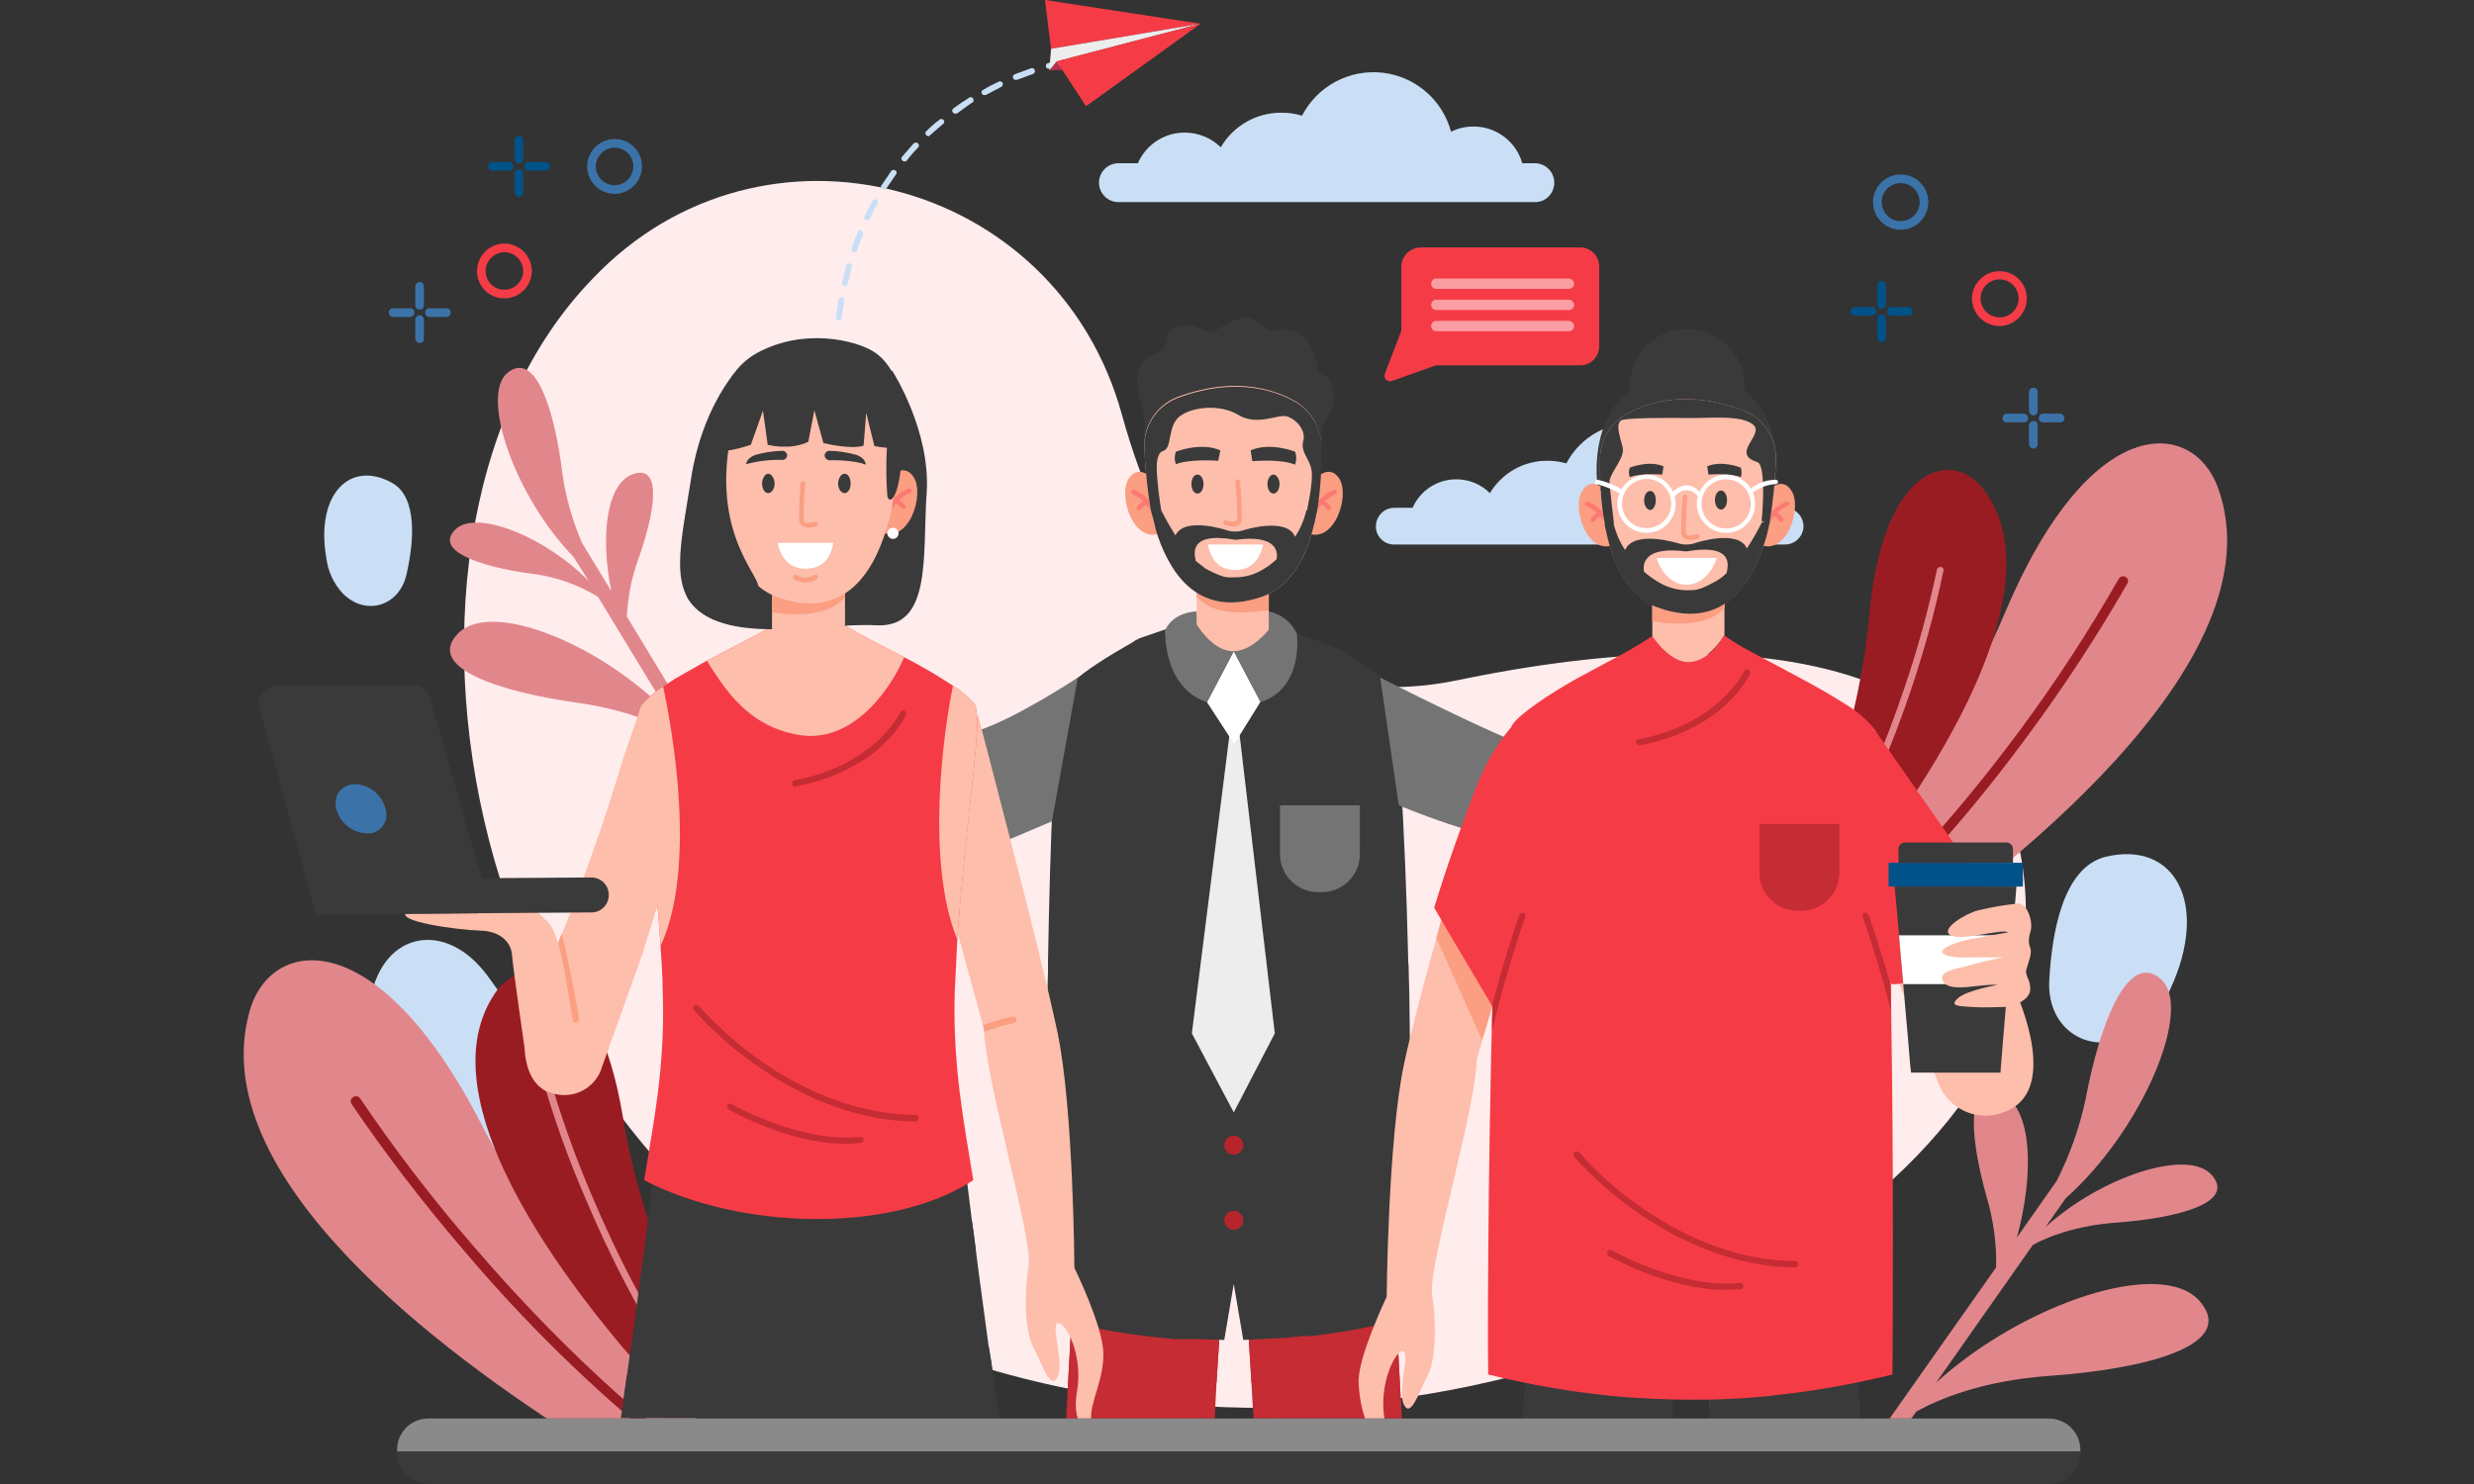 <svg width="670" height="402" viewBox="0 0 670 402" fill="none" xmlns="http://www.w3.org/2000/svg">
<rect x="0" y="0" width="670" height="402" fill="#333333" stroke="none"/>
<path d="M303.825 112.297C286.162 48.078 206.384 27.373 160.647 75.333L158.658 77.439C93.152 148.677 124.15 324.258 260.895 368.709C397.64 413.16 539.883 331.979 547.955 259.336C556.026 186.694 492.859 163.884 394.833 184.238C339.62 195.701 314.821 152.186 303.825 112.297Z" fill="#FFECED"/>
<path d="M131.873 264.13C120.76 249.274 104.033 252.199 100.407 270.096C99.12 275.945 99.471 283.315 102.395 292.439C113.742 327.414 136.903 337.007 148.601 314.547C155.853 300.744 142.869 278.869 131.873 264.13Z" fill="#CADFF5"/>
<path d="M554.973 265.654C554.271 278.989 566.203 286.593 577.666 279.925C581.409 277.819 584.919 274.076 587.726 267.993C598.488 244.832 589.013 227.637 570.297 232.082C558.716 234.889 555.675 252.553 554.973 265.654Z" fill="#CADFF5"/>
<path d="M110.116 155.46C108.244 164.233 99.003 167.041 92.803 160.724C90.322 158.046 88.764 154.643 88.358 151.015C85.434 134.053 94.675 124.461 106.139 130.778C113.157 134.638 112.105 146.804 110.116 155.46Z" fill="#CADFF5"/>
<path d="M420.92 49.483C420.918 50.881 420.373 52.224 419.399 53.227C418.91 53.719 418.326 54.108 417.683 54.37C417.04 54.631 416.35 54.759 415.656 54.747H302.891C301.495 54.747 300.156 54.193 299.169 53.206C298.182 52.218 297.627 50.879 297.627 49.483C297.627 48.087 298.182 46.748 299.169 45.761C300.156 44.774 301.495 44.219 302.891 44.219H308.155C309.224 41.756 310.989 39.658 313.233 38.183C315.477 36.708 318.103 35.919 320.788 35.914C324.457 35.905 327.985 37.332 330.614 39.891C332.28 37.029 334.671 34.657 337.547 33.014C340.422 31.371 343.679 30.515 346.991 30.533C348.894 30.502 350.79 30.778 352.606 31.352C354.617 27.448 357.762 24.244 361.629 22.161C365.495 20.078 369.901 19.214 374.268 19.683C378.634 20.151 382.757 21.93 386.094 24.785C389.43 27.64 391.825 31.438 392.962 35.68C394.85 34.737 396.935 34.257 399.045 34.276C402.032 34.265 404.94 35.23 407.326 37.025C409.713 38.82 411.447 41.347 412.264 44.219H415.656C417.052 44.219 418.391 44.774 419.378 45.761C420.365 46.748 420.92 48.087 420.92 49.483Z" fill="#CADFF5"/>
<path d="M488.416 142.593C488.385 143.907 487.842 145.156 486.902 146.075C485.962 146.993 484.7 147.507 483.386 147.506H377.522C376.219 147.506 374.97 146.989 374.048 146.067C373.127 145.146 372.609 143.896 372.609 142.593C372.627 141.29 373.127 140.04 374.013 139.084C374.467 138.609 375.011 138.229 375.614 137.968C376.216 137.707 376.865 137.569 377.522 137.563H382.552C383.555 135.265 385.208 133.31 387.307 131.939C389.406 130.567 391.86 129.839 394.367 129.843C396.06 129.83 397.739 130.154 399.306 130.797C400.872 131.439 402.295 132.388 403.491 133.586C405.098 130.897 407.378 128.674 410.106 127.136C412.834 125.597 415.917 124.797 419.049 124.813C420.789 124.808 422.521 125.044 424.196 125.515C426.11 121.867 429.079 118.882 432.717 116.949C436.354 115.016 440.49 114.225 444.584 114.68C448.678 115.135 452.539 116.814 455.664 119.498C458.788 122.183 461.03 125.747 462.096 129.726C463.859 128.785 465.83 128.303 467.828 128.322C470.617 128.311 473.334 129.206 475.571 130.872C477.807 132.539 479.441 134.887 480.227 137.563H483.386C484.72 137.563 485.999 138.093 486.942 139.037C487.886 139.98 488.416 141.259 488.416 142.593V142.593Z" fill="#CADFF5"/>
<path d="M514.735 62.231C512.749 62.231 510.845 61.442 509.441 60.038C508.037 58.634 507.248 56.73 507.248 54.744C507.248 52.759 508.037 50.855 509.441 49.451C510.845 48.047 512.749 47.258 514.735 47.258C516.72 47.258 518.624 48.047 520.028 49.451C521.432 50.855 522.221 52.759 522.221 54.744C522.221 56.73 521.432 58.634 520.028 60.038C518.624 61.442 516.72 62.231 514.735 62.231V62.231ZM514.735 49.597C513.369 49.597 512.06 50.14 511.095 51.105C510.13 52.07 509.588 53.379 509.588 54.744C509.588 56.109 510.13 57.419 511.095 58.384C512.06 59.349 513.369 59.891 514.735 59.891C516.1 59.891 517.409 59.349 518.374 58.384C519.339 57.419 519.881 56.109 519.881 54.744C519.881 53.379 519.339 52.07 518.374 51.105C517.409 50.14 516.1 49.597 514.735 49.597Z" fill="#3B73A9"/>
<path d="M541.524 88.317C539.538 88.317 537.634 87.528 536.23 86.124C534.826 84.72 534.037 82.816 534.037 80.83C534.068 78.865 534.87 76.991 536.271 75.612C537.671 74.233 539.558 73.461 541.524 73.461C542.491 73.461 543.45 73.651 544.344 74.022C545.238 74.392 546.05 74.935 546.735 75.619C547.419 76.304 547.962 77.116 548.332 78.01C548.702 78.904 548.893 79.863 548.893 80.83C548.893 82.796 548.121 84.683 546.742 86.083C545.363 87.484 543.489 88.286 541.524 88.317V88.317ZM541.524 75.683C540.159 75.683 538.849 76.226 537.884 77.191C536.919 78.156 536.377 79.465 536.377 80.83C536.377 82.195 536.919 83.505 537.884 84.47C538.849 85.435 540.159 85.977 541.524 85.977C542.889 85.977 544.198 85.435 545.163 84.47C546.128 83.505 546.671 82.195 546.671 80.83C546.671 79.465 546.128 78.156 545.163 77.191C544.198 76.226 542.889 75.683 541.524 75.683V75.683Z" fill="#F53C46"/>
<path d="M550.646 112.529C550.345 112.503 550.062 112.371 549.849 112.157C549.635 111.943 549.503 111.661 549.477 111.359V106.212C549.477 105.902 549.6 105.605 549.819 105.385C550.039 105.166 550.336 105.043 550.646 105.043C550.804 105.024 550.965 105.041 551.115 105.093C551.266 105.145 551.402 105.231 551.515 105.343C551.628 105.456 551.713 105.593 551.765 105.743C551.818 105.894 551.835 106.054 551.816 106.212V111.359C551.816 111.669 551.693 111.967 551.473 112.186C551.254 112.406 550.957 112.529 550.646 112.529Z" fill="#3B73A9"/>
<path d="M550.646 121.537C550.345 121.51 550.062 121.379 549.849 121.165C549.635 120.951 549.503 120.668 549.477 120.367V115.22C549.477 114.91 549.6 114.612 549.819 114.393C550.039 114.174 550.336 114.05 550.646 114.05C550.804 114.032 550.965 114.049 551.115 114.101C551.266 114.153 551.402 114.239 551.515 114.351C551.628 114.464 551.713 114.601 551.765 114.751C551.818 114.902 551.835 115.062 551.816 115.22V120.367C551.816 120.677 551.693 120.975 551.473 121.194C551.254 121.414 550.957 121.537 550.646 121.537Z" fill="#3B73A9"/>
<path d="M557.897 114.402H553.335C553.177 114.421 553.017 114.404 552.866 114.351C552.716 114.299 552.579 114.214 552.467 114.101C552.354 113.988 552.268 113.852 552.216 113.701C552.164 113.551 552.147 113.39 552.166 113.232C552.166 112.922 552.289 112.624 552.508 112.405C552.728 112.186 553.025 112.062 553.335 112.062H557.897C558.208 112.062 558.505 112.186 558.725 112.405C558.944 112.624 559.067 112.922 559.067 113.232C559.086 113.39 559.069 113.551 559.017 113.701C558.964 113.852 558.879 113.988 558.766 114.101C558.654 114.214 558.517 114.299 558.366 114.351C558.216 114.404 558.056 114.421 557.897 114.402V114.402Z" fill="#3B73A9"/>
<path d="M548.071 114.402H543.509C543.351 114.421 543.191 114.404 543.04 114.351C542.89 114.299 542.753 114.214 542.64 114.101C542.528 113.988 542.442 113.852 542.39 113.701C542.338 113.551 542.321 113.39 542.339 113.232C542.339 112.922 542.463 112.624 542.682 112.405C542.901 112.186 543.199 112.062 543.509 112.062H548.071C548.381 112.062 548.679 112.186 548.898 112.405C549.118 112.624 549.241 112.922 549.241 113.232C549.26 113.39 549.242 113.551 549.19 113.701C549.138 113.852 549.053 113.988 548.94 114.101C548.827 114.214 548.691 114.299 548.54 114.351C548.39 114.404 548.229 114.421 548.071 114.402V114.402Z" fill="#3B73A9"/>
<path d="M509.588 83.639C509.277 83.639 508.98 83.516 508.761 83.296C508.541 83.077 508.418 82.779 508.418 82.469V77.322C508.418 77.012 508.541 76.714 508.761 76.495C508.98 76.276 509.277 76.152 509.588 76.152C509.898 76.152 510.196 76.276 510.415 76.495C510.634 76.714 510.757 77.012 510.757 77.322V82.469C510.757 82.779 510.634 83.077 510.415 83.296C510.196 83.516 509.898 83.639 509.588 83.639Z" fill="#015288"/>
<path d="M509.588 92.647C509.277 92.647 508.98 92.523 508.761 92.304C508.541 92.085 508.418 91.787 508.418 91.477V86.33C508.418 86.02 508.541 85.722 508.761 85.503C508.98 85.283 509.277 85.16 509.588 85.16C509.898 85.16 510.196 85.283 510.415 85.503C510.634 85.722 510.757 86.02 510.757 86.33V91.477C510.757 91.787 510.634 92.085 510.415 92.304C510.196 92.523 509.898 92.647 509.588 92.647Z" fill="#015288"/>
<path d="M516.839 85.511H512.16C511.85 85.511 511.552 85.388 511.333 85.169C511.113 84.949 510.99 84.652 510.99 84.342C511.017 84.04 511.148 83.758 511.362 83.544C511.576 83.33 511.859 83.198 512.16 83.172H516.839C517.14 83.198 517.423 83.33 517.637 83.544C517.851 83.758 517.982 84.04 518.009 84.342C518.009 84.652 517.886 84.949 517.666 85.169C517.447 85.388 517.149 85.511 516.839 85.511Z" fill="#015288"/>
<path d="M507.013 85.511H502.334C502.024 85.511 501.726 85.388 501.507 85.169C501.287 84.949 501.164 84.652 501.164 84.342C501.19 84.04 501.322 83.758 501.536 83.544C501.75 83.33 502.032 83.198 502.334 83.172H507.013C507.314 83.198 507.597 83.33 507.811 83.544C508.025 83.758 508.156 84.04 508.183 84.342C508.183 84.652 508.059 84.949 507.84 85.169C507.621 85.388 507.323 85.511 507.013 85.511Z" fill="#015288"/>
<path d="M159.01 45.034C159.04 43.068 159.843 41.194 161.243 39.815C162.644 38.437 164.531 37.664 166.496 37.664C168.451 37.664 170.325 38.441 171.707 39.822C173.089 41.205 173.866 43.079 173.866 45.034C173.866 46.999 173.093 48.886 171.715 50.286C170.336 51.687 168.461 52.489 166.496 52.52C164.511 52.52 162.606 51.731 161.203 50.327C159.799 48.923 159.01 47.019 159.01 45.034ZM161.349 45.034C161.349 45.709 161.482 46.379 161.741 47.003C162 47.628 162.379 48.195 162.857 48.673C163.335 49.151 163.902 49.53 164.527 49.789C165.151 50.047 165.82 50.181 166.496 50.181C167.841 50.15 169.12 49.594 170.06 48.632C171 47.67 171.527 46.379 171.526 45.034C171.526 43.7 170.996 42.42 170.053 41.477C169.11 40.533 167.83 40.004 166.496 40.004C165.151 40.003 163.859 40.529 162.898 41.469C161.936 42.41 161.38 43.689 161.349 45.034V45.034Z" fill="#3B73A9"/>
<path d="M129.182 73.459C129.181 71.494 129.954 69.607 131.333 68.206C132.712 66.806 134.586 66.003 136.551 65.973C137.534 65.973 138.508 66.166 139.416 66.543C140.324 66.919 141.15 67.47 141.845 68.165C142.54 68.861 143.091 69.686 143.468 70.594C143.844 71.502 144.038 72.476 144.038 73.459C144.007 75.424 143.205 77.299 141.804 78.677C140.403 80.056 138.517 80.829 136.551 80.829C134.597 80.829 132.722 80.052 131.34 78.67C129.958 77.288 129.182 75.414 129.182 73.459V73.459ZM131.521 73.459C131.521 74.793 132.051 76.073 132.994 77.016C133.938 77.959 135.217 78.489 136.551 78.489C137.896 78.49 139.188 77.963 140.15 77.023C141.112 76.083 141.668 74.804 141.698 73.459C141.698 72.094 141.156 70.785 140.191 69.82C139.225 68.855 137.916 68.312 136.551 68.312C135.206 68.343 133.927 68.898 132.987 69.86C132.047 70.822 131.521 72.114 131.521 73.459V73.459Z" fill="#F53C46"/>
<path d="M113.625 83.873C113.783 83.892 113.943 83.875 114.094 83.823C114.244 83.77 114.381 83.685 114.494 83.572C114.606 83.46 114.692 83.323 114.744 83.172C114.796 83.022 114.813 82.862 114.795 82.703V77.556C114.795 77.246 114.671 76.949 114.452 76.729C114.233 76.51 113.935 76.387 113.625 76.387C113.323 76.413 113.041 76.545 112.827 76.759C112.613 76.973 112.481 77.255 112.455 77.556V82.703C112.455 83.014 112.578 83.311 112.798 83.531C113.017 83.75 113.315 83.873 113.625 83.873Z" fill="#3B73A9"/>
<path d="M113.625 92.877C113.783 92.896 113.943 92.879 114.094 92.826C114.244 92.774 114.381 92.689 114.494 92.576C114.606 92.463 114.692 92.327 114.744 92.176C114.796 92.026 114.813 91.865 114.795 91.707V86.56C114.795 86.25 114.671 85.953 114.452 85.733C114.233 85.514 113.935 85.391 113.625 85.391C113.323 85.417 113.041 85.549 112.827 85.763C112.613 85.977 112.481 86.259 112.455 86.56V91.707C112.455 92.018 112.578 92.315 112.798 92.534C113.017 92.754 113.315 92.877 113.625 92.877Z" fill="#3B73A9"/>
<path d="M106.488 85.862H111.05C111.36 85.862 111.658 85.739 111.877 85.52C112.096 85.3 112.22 85.003 112.22 84.693C112.238 84.535 112.221 84.374 112.169 84.224C112.117 84.073 112.031 83.937 111.919 83.824C111.806 83.711 111.669 83.626 111.519 83.574C111.368 83.522 111.208 83.504 111.05 83.523H106.488C106.33 83.504 106.169 83.522 106.019 83.574C105.868 83.626 105.732 83.711 105.619 83.824C105.506 83.937 105.421 84.073 105.369 84.224C105.316 84.374 105.299 84.535 105.318 84.693C105.318 85.003 105.441 85.3 105.661 85.52C105.88 85.739 106.177 85.862 106.488 85.862Z" fill="#3B73A9"/>
<path d="M116.314 85.862H120.876C121.186 85.862 121.484 85.739 121.703 85.52C121.922 85.3 122.046 85.003 122.046 84.693C122.064 84.535 122.047 84.374 121.995 84.224C121.943 84.073 121.857 83.937 121.745 83.824C121.632 83.711 121.495 83.626 121.345 83.574C121.194 83.522 121.034 83.504 120.876 83.523H116.314C116.156 83.504 115.995 83.522 115.845 83.574C115.694 83.626 115.558 83.711 115.445 83.824C115.332 83.937 115.247 84.073 115.195 84.224C115.143 84.374 115.125 84.535 115.144 84.693C115.144 85.003 115.267 85.3 115.487 85.52C115.706 85.739 116.004 85.862 116.314 85.862Z" fill="#3B73A9"/>
<path d="M140.529 44.334C140.839 44.334 141.137 44.21 141.356 43.991C141.576 43.772 141.699 43.474 141.699 43.164V38.017C141.718 37.859 141.7 37.699 141.648 37.548C141.596 37.398 141.511 37.261 141.398 37.148C141.285 37.036 141.149 36.95 140.998 36.898C140.848 36.846 140.687 36.828 140.529 36.847C140.219 36.847 139.921 36.971 139.702 37.19C139.483 37.409 139.359 37.707 139.359 38.017V43.164C139.386 43.465 139.517 43.748 139.731 43.962C139.945 44.176 140.228 44.307 140.529 44.334V44.334Z" fill="#015288"/>
<path d="M140.529 53.342C140.839 53.342 141.137 53.218 141.356 52.999C141.576 52.779 141.699 52.482 141.699 52.172V47.025C141.718 46.867 141.7 46.706 141.648 46.556C141.596 46.405 141.511 46.269 141.398 46.156C141.285 46.043 141.149 45.958 140.998 45.906C140.848 45.853 140.687 45.836 140.529 45.855C140.219 45.855 139.921 45.978 139.702 46.198C139.483 46.417 139.359 46.715 139.359 47.025V52.172C139.386 52.473 139.517 52.756 139.731 52.969C139.945 53.183 140.228 53.315 140.529 53.342Z" fill="#015288"/>
<path d="M133.275 46.207H137.954C138.265 46.207 138.562 46.084 138.781 45.864C139.001 45.645 139.124 45.347 139.124 45.037C139.098 44.736 138.966 44.453 138.752 44.239C138.538 44.025 138.256 43.894 137.954 43.867H133.275C132.974 43.894 132.691 44.025 132.477 44.239C132.264 44.453 132.132 44.736 132.105 45.037C132.105 45.347 132.229 45.645 132.448 45.864C132.667 46.084 132.965 46.207 133.275 46.207Z" fill="#015288"/>
<path d="M143.101 46.207H147.78C147.939 46.225 148.099 46.208 148.249 46.156C148.4 46.104 148.537 46.018 148.649 45.906C148.762 45.793 148.847 45.656 148.9 45.506C148.952 45.355 148.969 45.195 148.95 45.037C148.95 44.727 148.827 44.429 148.608 44.21C148.388 43.99 148.091 43.867 147.78 43.867H143.101C142.8 43.894 142.518 44.025 142.304 44.239C142.09 44.453 141.958 44.736 141.932 45.037C141.932 45.347 142.055 45.645 142.274 45.864C142.494 46.084 142.791 46.207 143.101 46.207Z" fill="#015288"/>
<path d="M433.086 72.174V93.815C433.086 95.18 432.544 96.489 431.579 97.454C430.614 98.419 429.304 98.962 427.939 98.962H388.869L377.055 103.173C376.777 103.289 376.47 103.319 376.175 103.261C375.879 103.203 375.608 103.058 375.395 102.845C375.182 102.631 375.037 102.36 374.978 102.064C374.92 101.769 374.95 101.462 375.066 101.184L379.511 89.604V72.174C379.542 70.799 380.11 69.49 381.094 68.528C382.078 67.566 383.399 67.027 384.775 67.027H427.939C429.304 67.027 430.614 67.57 431.579 68.535C432.544 69.5 433.086 70.809 433.086 72.174Z" fill="#F53C46"/>
<g opacity="0.5">
<path d="M424.778 78.257H388.984C388.612 78.257 388.254 78.109 387.991 77.846C387.728 77.582 387.58 77.225 387.58 76.853V76.853C387.58 76.481 387.728 76.124 387.991 75.86C388.254 75.597 388.612 75.449 388.984 75.449H424.778C425.162 75.448 425.532 75.592 425.814 75.853C426.096 76.113 426.27 76.47 426.299 76.853V76.853C426.3 77.047 426.26 77.24 426.182 77.419C426.105 77.597 425.991 77.757 425.848 77.889C425.705 78.021 425.536 78.122 425.352 78.185C425.168 78.249 424.972 78.273 424.778 78.257V78.257Z" fill="white"/>
<path d="M424.778 83.987H388.984C388.612 83.987 388.254 83.839 387.991 83.576C387.728 83.313 387.58 82.956 387.58 82.583V82.583C387.58 82.211 387.728 81.854 387.991 81.591C388.254 81.328 388.612 81.18 388.984 81.18H424.778C425.162 81.179 425.532 81.323 425.814 81.583C426.096 81.843 426.27 82.201 426.299 82.583V82.583C426.3 82.778 426.26 82.971 426.182 83.149C426.105 83.328 425.991 83.488 425.848 83.62C425.705 83.752 425.536 83.853 425.352 83.916C425.168 83.979 424.972 84.003 424.778 83.987V83.987Z" fill="white"/>
<path d="M424.778 89.722H388.984C388.612 89.722 388.254 89.574 387.991 89.31C387.728 89.047 387.58 88.69 387.58 88.318V88.318C387.58 87.945 387.728 87.588 387.991 87.325C388.254 87.062 388.612 86.914 388.984 86.914H424.778C425.162 86.913 425.532 87.057 425.814 87.317C426.096 87.578 426.27 87.935 426.299 88.318C426.3 88.512 426.26 88.705 426.182 88.883C426.105 89.062 425.991 89.222 425.848 89.354C425.705 89.486 425.536 89.587 425.352 89.65C425.168 89.713 424.972 89.738 424.778 89.722V89.722Z" fill="white"/>
</g>
<path d="M283.825 18.598H284.293L286.515 18.13C286.732 18.099 286.928 17.983 287.06 17.808C287.192 17.632 287.248 17.412 287.217 17.195C287.186 16.977 287.07 16.781 286.895 16.65C286.719 16.518 286.498 16.462 286.281 16.493L283.825 17.078C283.628 17.133 283.459 17.259 283.351 17.432C283.243 17.605 283.203 17.813 283.24 18.013C283.357 18.364 283.591 18.598 283.825 18.598Z" fill="#CADFF5"/>
<path d="M237.735 54.977C236.94 56.332 236.237 57.739 235.629 59.188C235.528 59.341 235.388 59.464 235.224 59.546C235.059 59.628 234.877 59.666 234.693 59.656H234.576C234.109 59.539 233.992 59.071 234.109 58.603C234.226 58.135 235.512 55.795 236.331 54.392C236.431 54.212 236.594 54.076 236.789 54.011C236.984 53.946 237.196 53.956 237.384 54.041C237.525 54.148 237.633 54.292 237.695 54.458C237.757 54.624 237.771 54.803 237.735 54.977Z" fill="#CADFF5"/>
<path d="M233.758 63.518C233.173 64.921 232.588 66.325 232.12 67.846C232.043 68.021 231.908 68.163 231.737 68.249C231.566 68.334 231.371 68.357 231.184 68.314H231.067C230.893 68.237 230.75 68.101 230.665 67.93C230.579 67.759 230.556 67.564 230.6 67.378C231.067 65.857 231.652 64.336 232.237 62.933C232.259 62.822 232.307 62.717 232.377 62.629C232.447 62.54 232.538 62.47 232.641 62.424C232.745 62.378 232.858 62.358 232.971 62.365C233.084 62.372 233.193 62.406 233.29 62.465C233.474 62.563 233.62 62.72 233.705 62.911C233.79 63.101 233.809 63.315 233.758 63.518Z" fill="#CADFF5"/>
<path d="M226.972 86.798C226.788 86.724 226.632 86.593 226.527 86.425C226.422 86.257 226.373 86.06 226.387 85.862L227.089 81.183C227.142 80.977 227.264 80.795 227.434 80.668C227.604 80.54 227.812 80.474 228.025 80.481C228.221 80.536 228.39 80.662 228.499 80.835C228.607 81.009 228.646 81.216 228.61 81.417L227.908 86.096C227.908 86.564 227.557 86.798 227.089 86.798H226.972Z" fill="#CADFF5"/>
<path d="M230.132 71.353C230.328 71.408 230.497 71.535 230.605 71.708C230.713 71.881 230.753 72.088 230.716 72.289C230.482 72.991 230.365 73.693 230.132 74.395C229.992 75.226 229.797 76.046 229.547 76.851C229.535 76.957 229.5 77.058 229.444 77.148C229.387 77.239 229.311 77.314 229.221 77.371C229.131 77.427 229.029 77.462 228.923 77.474C228.818 77.485 228.711 77.472 228.611 77.436V77.436C228.505 77.424 228.404 77.389 228.313 77.333C228.223 77.276 228.147 77.2 228.091 77.11C228.035 77.02 228 76.918 227.988 76.813C227.977 76.707 227.99 76.6 228.026 76.5C228.26 75.681 228.377 74.862 228.611 74.044C228.845 73.225 228.962 72.64 229.196 71.938C229.251 71.742 229.377 71.573 229.55 71.464C229.723 71.356 229.931 71.317 230.132 71.353V71.353Z" fill="#CADFF5"/>
<path d="M240.075 51.001C240 51.145 239.878 51.259 239.728 51.323C239.579 51.387 239.412 51.397 239.256 51.352H239.022C238.921 51.316 238.83 51.258 238.754 51.182C238.679 51.105 238.623 51.013 238.589 50.911C238.555 50.81 238.545 50.702 238.559 50.596C238.573 50.489 238.612 50.388 238.671 50.299L241.362 46.322C241.43 46.236 241.515 46.164 241.611 46.112C241.707 46.059 241.813 46.027 241.922 46.016C242.031 46.005 242.141 46.016 242.246 46.048C242.351 46.081 242.448 46.134 242.532 46.205C242.614 46.262 242.684 46.336 242.735 46.422C242.786 46.508 242.819 46.605 242.83 46.705C242.841 46.804 242.831 46.905 242.799 47.001C242.768 47.096 242.717 47.184 242.649 47.258L240.075 51.001Z" fill="#CADFF5"/>
<path d="M279.846 19.999L275.401 21.636H274.933C274.805 21.61 274.686 21.555 274.584 21.473C274.482 21.392 274.401 21.287 274.348 21.169C274.272 20.967 274.278 20.743 274.365 20.546C274.453 20.349 274.615 20.194 274.816 20.116L279.261 18.478C279.457 18.425 279.665 18.446 279.846 18.538C280.027 18.629 280.168 18.785 280.241 18.974C280.313 19.163 280.313 19.373 280.24 19.562C280.167 19.752 280.027 19.907 279.846 19.999V19.999Z" fill="#CADFF5"/>
<path d="M266.978 25.737H266.393C266.159 25.737 266.042 25.62 265.925 25.387C265.866 25.297 265.827 25.196 265.813 25.09C265.799 24.984 265.809 24.876 265.843 24.774C265.877 24.672 265.933 24.58 266.008 24.504C266.084 24.427 266.175 24.369 266.276 24.334C267.563 23.515 269.084 22.813 270.487 22.111C270.675 22.027 270.887 22.016 271.082 22.081C271.277 22.146 271.441 22.282 271.54 22.462C271.657 22.813 271.54 23.398 271.189 23.515L266.978 25.737Z" fill="#CADFF5"/>
<path d="M251.888 36.615C251.816 36.73 251.707 36.815 251.579 36.858C251.451 36.9 251.312 36.897 251.186 36.849L250.835 36.615C250.761 36.55 250.701 36.469 250.66 36.378C250.619 36.287 250.598 36.189 250.598 36.089C250.598 35.99 250.619 35.891 250.66 35.8C250.701 35.71 250.761 35.629 250.835 35.563C251.959 34.416 253.172 33.36 254.462 32.404C254.535 32.336 254.623 32.285 254.718 32.254C254.814 32.222 254.915 32.212 255.015 32.223C255.114 32.234 255.211 32.267 255.297 32.318C255.383 32.369 255.457 32.439 255.514 32.521C255.865 32.755 255.748 33.34 255.397 33.574L251.888 36.615Z" fill="#CADFF5"/>
<path d="M259.143 30.762H258.441L257.973 30.411C257.878 30.237 257.85 30.034 257.893 29.84C257.936 29.647 258.047 29.475 258.207 29.358C259.487 28.395 260.814 27.497 262.185 26.668C262.263 26.56 262.367 26.473 262.487 26.415C262.606 26.356 262.739 26.328 262.872 26.332C263.005 26.337 263.135 26.373 263.251 26.439C263.367 26.506 263.465 26.599 263.536 26.711C263.608 26.824 263.651 26.952 263.662 27.085C263.672 27.218 263.651 27.351 263.598 27.474C263.546 27.596 263.464 27.704 263.36 27.788C263.257 27.871 263.134 27.929 263.003 27.954L259.143 30.762Z" fill="#CADFF5"/>
<path d="M245.574 43.513C245.34 43.691 245.048 43.775 244.755 43.747L244.404 43.513C244.322 43.456 244.252 43.382 244.201 43.296C244.149 43.209 244.117 43.113 244.106 43.014C244.095 42.914 244.105 42.813 244.137 42.717C244.168 42.622 244.219 42.534 244.287 42.461L247.446 38.834C247.612 38.701 247.818 38.629 248.03 38.629C248.243 38.629 248.449 38.701 248.615 38.834C248.693 38.91 248.755 39.001 248.797 39.102C248.839 39.202 248.861 39.31 248.861 39.419C248.861 39.528 248.839 39.636 248.797 39.736C248.755 39.837 248.693 39.928 248.615 40.004C247.512 41.093 246.495 42.266 245.574 43.513V43.513Z" fill="#CADFF5"/>
<path d="M284.642 13.218L283.004 0L325.115 6.434L284.642 13.218Z" fill="#F53C46"/>
<path d="M325.115 6.434L286.279 16.61H286.162L284.174 19.067L284.642 13.218L325.115 6.434Z" fill="#EDEDED"/>
<path d="M284.174 19.066L287.683 18.949L286.162 16.609L284.174 19.066Z" fill="#B2304F"/>
<path d="M291.077 15.324L286.164 16.61L294.118 28.776L325.117 6.434L291.077 15.324Z" fill="#F53C46"/>
<path d="M195.273 391.164C180.3 375.957 149.886 342.502 130.468 304.719C101.926 249.155 73.267 254.068 67.652 273.72C54.902 318.288 118.888 366.131 158.776 391.164H195.273Z" fill="#E1878C"/>
<path d="M183.342 391.165C160.765 373.384 141.581 353.147 128.246 337.59C117.194 324.846 106.921 311.447 97.481 297.467C97.262 297.2 96.952 297.023 96.611 296.97C96.269 296.917 95.921 296.992 95.631 297.18C95.341 297.368 95.131 297.657 95.041 297.99C94.951 298.324 94.987 298.679 95.142 298.987C104.696 313.02 115.046 326.495 126.14 339.344C142.123 358.217 159.824 375.565 179.014 391.165H183.342Z" fill="#9A1C23"/>
<path d="M192.816 372.687C186.031 359.352 173.398 331.277 168.719 302.735C161.7 260.156 141.814 257.349 133.977 269.163C112.336 301.449 164.04 360.755 180.534 378.419L192.816 372.687Z" fill="#9A1C23"/>
<path d="M188.138 374.789C175.505 357.242 166.264 338.058 160.298 323.904C155.716 313.203 151.809 302.224 148.6 291.034C148.503 290.809 148.338 290.621 148.128 290.495C147.919 290.369 147.675 290.312 147.431 290.332C147.306 290.359 147.188 290.412 147.084 290.486C146.98 290.561 146.892 290.655 146.827 290.765C146.761 290.875 146.718 290.997 146.702 291.123C146.685 291.25 146.694 291.379 146.729 291.502C149.925 302.788 153.872 313.847 158.543 324.606C164.509 338.76 173.75 357.944 186.384 375.608L188.138 374.789Z" fill="#E1878C"/>
<path d="M486.193 254.423C498.944 239.45 526.667 204.591 542.927 166.106C566.205 110.893 593.811 113.584 600.596 131.949C618.142 179.558 540.353 238.514 507.951 260.506L486.193 254.423Z" fill="#E1878C"/>
<path d="M493.797 256.527C516.256 236.875 534.855 214.298 547.372 197.337C556.98 184.342 565.808 170.788 573.809 156.746C574.002 156.444 574.303 156.227 574.651 156.14C574.999 156.053 575.367 156.102 575.68 156.278C575.974 156.449 576.189 156.73 576.276 157.059C576.364 157.388 576.318 157.738 576.148 158.033C568.034 172.132 559.129 185.762 549.477 198.857C537.195 215.585 518.947 237.927 496.838 257.462L493.797 256.527Z" fill="#9A1C23"/>
<path d="M488.182 235.477C493.68 222.141 503.739 194.535 506.196 166.929C509.822 125.753 528.655 121.659 536.961 132.304C559.888 161.548 514.852 222.024 500.347 240.039L488.182 235.477Z" fill="#9A1C23"/>
<path d="M492.859 237.227C503.504 219.447 510.991 200.497 515.67 186.577C519.284 176.005 522.253 165.223 524.56 154.291C524.616 154.064 524.755 153.865 524.95 153.735C525.145 153.605 525.381 153.553 525.613 153.589C525.733 153.601 525.849 153.64 525.953 153.702C526.057 153.765 526.145 153.849 526.212 153.95C526.279 154.05 526.323 154.165 526.341 154.284C526.359 154.404 526.35 154.526 526.315 154.642C524.011 165.651 521.042 176.511 517.424 187.161C512.745 200.965 505.259 220.032 494.497 237.812L492.859 237.227Z" fill="#E1878C"/>
<path d="M564.8 297.817C568.777 276.645 576.498 257.344 585.271 265.298C594.044 273.252 580.124 306.24 559.419 324.605L553.921 332.442C568.777 318.873 592.64 310.802 599.074 318.405C605.508 326.009 589.131 329.986 573.573 331.156C561.759 331.974 554.155 335.25 550.529 337.238L524.326 374.554C547.839 353.147 585.505 340.397 595.799 352.562C606.093 364.728 580.007 370.927 555.325 372.682C536.726 373.969 524.794 379.116 518.946 382.391L513.682 389.761L509.354 387.655L540.586 343.321C540.73 336.87 539.861 330.436 538.013 324.254C533.802 309.281 531.93 292.553 541.288 295.946C550.646 299.338 550.88 318.171 546.201 335.25L556.963 319.926C560.528 312.93 563.163 305.497 564.8 297.817V297.817Z" fill="#E1878C"/>
<path d="M152.344 128.556C150.238 111.127 145.091 94.867 137.488 100.95C129.884 107.033 139.476 134.639 155.268 150.782L159.479 157.449C148.016 145.635 128.948 137.68 123.217 143.529C117.485 149.378 130.703 153.589 143.453 155.344C150.003 156.068 156.313 158.225 161.936 161.66L181.354 193.595C163.222 174.762 133.16 162.245 124.035 171.603C114.911 180.961 135.967 187.512 156.087 190.32C171.177 192.425 180.769 197.221 185.331 200.146L189.191 206.579L192.817 205.059L169.773 167.041C170.006 161.771 171.031 156.565 172.814 151.6C177.143 139.552 179.599 125.983 171.762 128.322C163.924 130.662 162.638 145.986 165.562 160.14L157.608 147.038C155.056 141.133 153.287 134.92 152.344 128.556V128.556Z" fill="#E1878C"/>
<path d="M328.976 384.266C329.093 380.874 329.327 377.599 329.444 374.674C330.263 362.392 330.731 353.97 330.731 353.97L325.818 353.736H323.127L290.491 352.332C290.491 352.332 289.906 361.69 289.204 375.493C289.087 378.301 288.853 381.225 288.736 384.383L328.976 384.266Z" fill="#C52C34"/>
<path d="M325.819 353.739L330.732 353.973C330.732 353.973 330.264 362.396 329.445 374.678C316.062 375.803 302.619 376.037 289.205 375.38C289.907 361.577 290.492 352.219 290.492 352.219L323.128 353.622L325.819 353.739Z" fill="#C52C34"/>
<path d="M324.181 384.265C324.883 371.164 325.584 359.934 325.818 353.734H323.128C322.777 359.934 322.192 371.281 321.49 384.382L324.181 384.265Z" fill="#C52C34"/>
<path d="M339.505 384.27H379.627C379.51 381.112 379.393 378.187 379.16 375.38C378.458 361.577 377.873 352.219 377.873 352.219L345.236 353.622H342.546L337.75 353.856C337.75 353.856 338.101 362.279 338.92 374.561C339.037 377.603 339.271 380.878 339.505 384.27Z" fill="#C52C34"/>
<path d="M342.546 353.739L337.75 353.973C337.75 353.973 338.101 362.396 338.92 374.678C352.303 375.803 365.746 376.037 379.16 375.38C378.458 361.577 377.873 352.219 377.873 352.219L345.236 353.622L342.546 353.739Z" fill="#C52C34"/>
<path d="M346.99 384.269C346.171 371.168 345.586 359.821 345.235 353.621H342.545C342.779 359.821 343.481 371.051 344.183 384.152L346.99 384.269Z" fill="#C52C34"/>
<path d="M382.551 347.654V356.661C373.528 359.08 364.34 360.839 355.062 361.925H352.839L348.043 362.393L336.697 362.978L334.123 347.771L331.55 362.978L324.531 362.744H318.214C306.47 361.799 294.839 359.762 283.472 356.661C283.472 352.099 283.355 342.858 283.355 330.926V328.821C283.355 315.72 283.472 299.46 283.589 282.849V278.872C283.589 277.117 283.706 275.363 283.706 273.491V267.058C283.823 264.718 283.823 262.378 283.823 259.922C284.408 226.935 285.578 196.521 287.684 188.801C287.801 188.23 287.998 187.679 288.268 187.163L289.087 186.11L290.491 184.823C294 181.548 300.2 177.688 306.4 174.178C307.099 173.681 307.843 173.251 308.622 172.892L325.584 167.043L343.247 168.33C345.353 169.499 361.963 175.231 364.069 176.518L365.824 177.571C370.62 180.729 374.597 183.771 376.468 186.344C378.34 188.917 380.563 223.893 381.381 260.624C381.479 261.478 381.518 262.338 381.498 263.197C381.615 267.058 381.732 270.918 381.732 274.895C381.732 278.872 381.849 282.615 381.966 286.359C382.083 292.675 382.2 298.758 382.2 304.724V306.712C382.317 312.561 382.434 318.059 382.434 323.206V325.195C382.551 333.032 382.551 339.934 382.551 345.431V347.654Z" fill="#3A3A3A"/>
<path d="M335.058 193.594L345.235 279.922L334.122 301.329L322.775 279.922L333.654 193.594H335.058Z" fill="#EDEDED"/>
<path d="M341.376 190.089L334.241 201.552L326.871 190.206L334.124 176.402L341.376 190.089Z" fill="white"/>
<path d="M324.063 165.641C324.063 165.641 317.747 165.641 315.524 170.788C315.524 170.788 314.939 186.345 326.871 190.206L334.123 176.402C334.123 176.402 325.116 173.595 324.063 165.641Z" fill="#747474"/>
<path d="M343.6 165.641C345.248 165.965 346.796 166.674 348.118 167.711C349.439 168.748 350.497 170.083 351.203 171.606C351.203 171.606 353.309 186.345 341.378 190.206L334.125 176.402C334.125 176.402 342.43 173.595 343.6 165.641Z" fill="#747474"/>
<path d="M336.696 310.222C336.696 310.731 336.545 311.228 336.262 311.652C335.979 312.075 335.577 312.405 335.107 312.6C334.637 312.794 334.119 312.845 333.62 312.746C333.121 312.647 332.662 312.402 332.303 312.042C331.943 311.682 331.698 311.223 331.598 310.724C331.499 310.225 331.55 309.707 331.745 309.237C331.94 308.767 332.269 308.365 332.693 308.082C333.116 307.799 333.613 307.648 334.122 307.648C334.805 307.648 335.459 307.92 335.942 308.402C336.425 308.885 336.696 309.539 336.696 310.222V310.222Z" fill="#B7252C"/>
<path d="M336.696 330.573C336.696 331.256 336.425 331.911 335.942 332.393C335.459 332.876 334.805 333.147 334.122 333.147C333.44 333.147 332.785 332.876 332.303 332.393C331.82 331.911 331.549 331.256 331.549 330.573C331.549 329.891 331.82 329.236 332.303 328.754C332.785 328.271 333.44 328 334.122 328C334.805 328 335.459 328.271 335.942 328.754C336.425 329.236 336.696 329.891 336.696 330.573Z" fill="#B7252C"/>
<path d="M346.758 218.16H368.281V231.378C368.281 234.109 367.197 236.727 365.266 238.657C363.336 240.588 360.717 241.672 357.987 241.672H356.935C354.204 241.672 351.586 240.588 349.656 238.657C347.725 236.727 346.641 234.109 346.641 231.378V218.16H346.758Z" fill="#747474"/>
<path d="M309.909 122.24C309.909 122.24 310.259 112.882 309.09 109.139C306.867 102.471 307.92 97.441 312.833 95.803C317.746 94.166 313.886 90.072 319.267 88.434C324.648 86.796 326.051 91.358 329.327 89.487C332.602 87.615 333.772 86.445 337.047 86.094C340.322 85.744 342.428 90.072 345.82 89.487C351.552 88.434 354.71 92.177 355.88 95.803C357.05 99.43 356.114 100.6 358.805 101.769C361.495 102.939 361.963 109.841 359.857 112.531C357.752 115.222 358.103 116.391 357.869 120.719C357.635 125.048 309.909 122.24 309.909 122.24Z" fill="#3A3A3A"/>
<path d="M355.415 130.547C355.415 130.547 359.626 125.049 362.668 129.611C365.709 134.173 361.381 147.626 353.895 144.35L355.415 130.547Z" fill="#FB9E82"/>
<path d="M355.53 140.257C355.658 140.231 355.777 140.175 355.879 140.094C355.981 140.012 356.062 139.908 356.115 139.789C356.561 138.478 357.283 137.278 358.231 136.27C359.179 135.261 360.332 134.467 361.613 133.94C361.757 133.865 361.871 133.743 361.935 133.593C361.999 133.444 362.009 133.277 361.964 133.121C361.91 132.955 361.796 132.816 361.645 132.729C361.493 132.643 361.315 132.616 361.145 132.653C361.028 132.77 356.232 134.642 354.945 139.438C354.828 139.789 355.062 140.14 355.296 140.14L355.53 140.257Z" fill="#FC7972"/>
<path d="M359.857 138.15H360.208C360.328 138.03 360.413 137.879 360.455 137.714C360.496 137.549 360.491 137.376 360.442 137.214C359.762 136.426 358.925 135.789 357.985 135.342C357.909 135.305 357.826 135.284 357.742 135.281C357.657 135.279 357.573 135.295 357.495 135.329C357.417 135.362 357.347 135.412 357.291 135.475C357.234 135.538 357.192 135.612 357.166 135.693C357.129 135.769 357.108 135.852 357.106 135.937C357.103 136.022 357.119 136.106 357.153 136.184C357.186 136.262 357.236 136.331 357.299 136.388C357.362 136.445 357.436 136.487 357.517 136.512C358.225 136.802 358.834 137.289 359.272 137.916C359.337 138.006 359.427 138.077 359.53 138.118C359.634 138.16 359.747 138.171 359.857 138.15Z" fill="#FC7972"/>
<path d="M312.949 130.547C312.949 130.547 308.738 125.049 305.697 129.611C302.656 134.173 306.984 147.626 314.47 144.35L312.949 130.547Z" fill="#FB9E82"/>
<path d="M312.835 140.257C312.707 140.231 312.587 140.175 312.486 140.094C312.384 140.012 312.303 139.908 312.25 139.789C311.803 138.478 311.082 137.278 310.134 136.27C309.185 135.261 308.032 134.467 306.752 133.94C306.608 133.865 306.494 133.743 306.43 133.593C306.366 133.444 306.356 133.277 306.401 133.121C306.455 132.955 306.569 132.816 306.72 132.729C306.871 132.643 307.05 132.616 307.22 132.653C307.337 132.77 312.133 134.642 313.419 139.438C313.536 139.789 313.419 140.14 313.069 140.14L312.835 140.257Z" fill="#FC7972"/>
<path d="M308.506 138.15H308.155C308.022 138.036 307.937 137.877 307.916 137.704C307.894 137.531 307.937 137.357 308.038 137.214C308.62 136.377 309.433 135.726 310.377 135.342C310.453 135.305 310.536 135.284 310.621 135.281C310.706 135.279 310.79 135.295 310.868 135.329C310.946 135.362 311.015 135.412 311.072 135.475C311.129 135.538 311.171 135.612 311.196 135.693C311.234 135.769 311.254 135.852 311.257 135.937C311.259 136.022 311.243 136.106 311.21 136.184C311.176 136.262 311.127 136.331 311.064 136.388C311.001 136.445 310.926 136.487 310.845 136.512C310.137 136.802 309.528 137.289 309.09 137.916C309.025 138.006 308.936 138.077 308.832 138.118C308.729 138.16 308.615 138.171 308.506 138.15V138.15Z" fill="#FC7972"/>
<path d="M324.064 155.812V169.148C324.064 169.148 328.042 175.932 333.423 176.4C338.803 176.868 343.599 170.551 343.599 170.551V156.748L324.064 155.812Z" fill="#FDBEAB"/>
<path d="M324.064 155.812V161.661C327.691 165.755 334.124 166.691 343.599 165.288V156.748L324.064 155.812Z" fill="#FB9E82"/>
<path d="M309.91 121.42C310.148 127.066 310.734 132.691 311.665 138.265V138.265C311.899 139.551 312.25 140.721 312.484 141.774L313.069 143.762C316.227 153.705 323.597 168.093 342.079 161.543C349.799 158.735 353.893 150.664 355.882 142.008C356.054 141.515 356.172 141.005 356.233 140.487C356.35 140.136 356.35 139.785 356.467 139.551V138.849C357.473 132.821 357.904 126.711 357.754 120.601C357.703 118.178 357.031 115.808 355.803 113.719C354.574 111.63 352.829 109.891 350.735 108.67C339.037 102.119 326.755 104.575 318.684 107.617C315.962 108.712 313.653 110.633 312.079 113.109C310.506 115.584 309.747 118.491 309.91 121.42V121.42Z" fill="#FDBEAB"/>
<path d="M311.664 138.265C311.781 138.733 312.483 141.073 313.068 143.763C316.226 153.706 323.596 168.094 342.078 161.543C349.798 158.736 353.892 150.665 355.881 142.008C356.053 141.516 356.171 141.006 356.232 140.488C356.349 140.137 356.349 139.786 356.466 139.552V138.85L353.775 138.265C353.2 140.807 352.169 143.225 350.734 145.401C348.395 139.903 336.697 143.646 336.697 143.646C335.981 143.886 335.23 144.005 334.474 143.997C333.72 143.995 332.97 143.876 332.252 143.646C332.252 143.646 320.788 139.786 318.332 145.05C315.992 141.307 314.354 138.031 314.354 138.031L311.664 138.265ZM334.591 146.22C347.81 144.465 345.704 151.483 345.704 151.483C344.585 152.579 343.326 153.523 341.961 154.291C339.641 155.715 336.962 156.445 334.24 156.396C332.252 156.396 331.667 156.747 326.52 154.057L323.83 151.951C323.596 150.548 321.373 143.88 334.591 146.22Z" fill="#3A3A3A"/>
<path d="M322.66 131.128C322.66 132.532 323.362 133.702 324.298 133.702C325.234 133.702 325.935 132.532 325.935 131.128C325.935 129.724 325.234 128.555 324.298 128.555C323.362 128.555 322.66 129.607 322.66 131.128Z" fill="#3A3A3A"/>
<path d="M343.246 131.128C343.246 132.532 343.948 133.702 344.884 133.702C345.82 133.702 346.521 132.532 346.521 131.128C346.521 129.724 345.703 128.555 344.884 128.555C344.065 128.555 343.246 129.607 343.246 131.128Z" fill="#3A3A3A"/>
<path d="M318.449 122.358C318.449 122.358 325.233 119.667 330.497 122.007L329.912 124.814C329.912 124.814 322.309 124.229 318.449 125.75C318.035 124.657 318.035 123.451 318.449 122.358V122.358Z" fill="#3A3A3A"/>
<path d="M350.736 122.358C350.736 122.358 343.951 119.667 338.688 122.007L339.155 124.931C339.155 124.931 346.876 124.229 350.736 125.867C351.147 124.733 351.147 123.491 350.736 122.358Z" fill="#3A3A3A"/>
<path d="M334.007 142.594C333.204 142.598 332.408 142.438 331.667 142.127C331.512 142.064 331.388 141.943 331.322 141.79C331.257 141.636 331.254 141.463 331.317 141.308C331.379 141.153 331.5 141.028 331.653 140.963C331.807 140.897 331.98 140.895 332.135 140.957C332.943 141.319 333.849 141.401 334.709 141.191C334.826 141.191 334.943 140.957 335.06 140.606C335.076 137.364 334.92 134.123 334.592 130.897C334.537 130.795 334.508 130.68 334.509 130.565C334.509 130.449 334.537 130.334 334.592 130.232C334.647 130.13 334.727 130.043 334.824 129.98C334.92 129.916 335.031 129.877 335.147 129.866C335.262 129.856 335.379 129.874 335.485 129.919C335.592 129.965 335.686 130.036 335.758 130.126C335.831 130.217 335.88 130.324 335.901 130.438C335.922 130.552 335.914 130.669 335.879 130.78C335.879 131.131 336.463 138.383 336.23 140.723C336.261 141.059 336.189 141.397 336.021 141.69C335.854 141.983 335.6 142.217 335.294 142.36C334.896 142.559 334.449 142.64 334.007 142.594Z" fill="#FB9E82"/>
<path d="M342.078 147.508C341.611 149.847 339.973 154.409 334.592 154.409C329.211 154.409 327.69 150.315 327.105 147.508H342.078Z" fill="white"/>
<path d="M309.91 121.42C310.147 127.066 310.733 132.692 311.664 138.265H314.472C314.472 138.265 313.77 133.82 313.536 131.012C313.302 128.205 312.6 122.824 315.056 122.122C317.513 121.42 316.109 115.338 319.502 112.764C322.894 110.191 330.38 109.372 335.41 112.413C340.44 115.455 346.055 112.179 348.395 112.764C350.734 113.349 353.776 116.39 352.957 119.432C352.138 122.473 354.594 124.111 355.179 127.269C355.764 130.428 353.893 138.499 353.893 138.499L356.583 139.084C357.589 133.056 358.02 126.945 357.87 120.836C357.819 118.412 357.147 116.042 355.919 113.953C354.69 111.864 352.945 110.125 350.851 108.904C339.154 102.353 326.871 104.81 318.8 107.851C316.096 108.915 313.788 110.791 312.196 113.222C310.604 115.652 309.805 118.517 309.91 121.42V121.42Z" fill="#3A3A3A"/>
<path d="M291.896 183.535C291.896 183.535 275.168 194.648 264.523 198.04L271.659 228.103L284.877 222.488L291.896 183.535Z" fill="#747474"/>
<path d="M373.779 183.535C373.779 183.535 405.714 199.912 416.476 203.187C412.381 210.557 409.808 217.458 406.299 227.401C396.944 224.921 387.762 221.834 378.809 218.16L373.779 183.535Z" fill="#747474"/>
<path d="M503.622 384.498C503.038 373.268 502.57 366.016 502.57 366.016L469.699 367.419H467.009L462.213 367.653C462.213 367.653 462.564 374.321 463.149 384.381L503.622 384.498Z" fill="#375BC7"/>
<path d="M503.622 384.498C503.038 373.268 502.57 366.016 502.57 366.016L469.699 367.419H467.009L462.213 367.653C462.213 367.653 462.564 374.321 463.149 384.381L503.622 384.498Z" fill="#3A3A3A"/>
<path d="M470.751 384.5C470.283 377.365 469.932 371.399 469.698 367.422H467.008C467.242 371.399 467.593 377.248 467.944 384.383L470.751 384.5Z" fill="#3A3A3A"/>
<path d="M452.855 384.502C453.439 374.442 453.79 367.774 453.79 367.774L448.526 367.54H445.836L413.551 366.137C413.551 366.137 413.083 371.752 412.615 380.642C412.615 381.928 412.498 383.215 412.381 384.619L452.855 384.502Z" fill="#3A3A3A"/>
<path d="M447.591 384.501C448.059 377.365 448.41 371.399 448.527 367.539H445.836C445.602 371.516 445.368 377.365 444.9 384.618L447.591 384.501Z" fill="#3A3A3A"/>
<path d="M432.385 127.389C432.385 142.245 441.509 152.422 456.248 152.422C470.987 152.422 481.281 141.426 481.281 126.687C481.345 122.862 480.711 119.056 479.409 115.458C479.292 115.224 479.292 114.99 479.175 114.873L478.707 113.703C478.356 113.118 478.122 112.533 477.772 112.065C473.911 105.164 467.127 100.719 457.769 100.719C440.105 100.719 432.385 112.65 432.385 127.389Z" fill="#3A3A3A"/>
<path d="M441.391 104.695C441.391 107.777 442.307 110.79 444.021 113.35C445.736 115.911 448.173 117.905 451.022 119.079C453.872 120.253 457.006 120.555 460.027 119.945C463.048 119.335 465.82 117.842 467.991 115.654C470.162 113.466 471.635 110.683 472.222 107.658C472.809 104.632 472.484 101.5 471.289 98.66C470.093 95.819 468.081 93.397 465.507 91.702C462.933 90.007 459.914 89.114 456.832 89.137C454.794 89.137 452.777 89.54 450.896 90.324C449.015 91.107 447.307 92.255 445.872 93.701C444.437 95.147 443.302 96.863 442.533 98.75C441.764 100.637 441.376 102.657 441.391 104.695V104.695Z" fill="#3A3A3A"/>
<path d="M435.659 133.821C435.659 133.821 431.564 128.323 428.523 132.885C425.482 137.447 429.81 150.782 437.296 147.507L435.659 133.821Z" fill="#FB9E82"/>
<path d="M435.66 143.293C435.524 143.296 435.39 143.251 435.283 143.165C435.176 143.08 435.103 142.96 435.076 142.826C433.906 138.731 429.578 137.094 429.578 137.094C429.501 137.063 429.431 137.017 429.372 136.96C429.312 136.902 429.265 136.833 429.233 136.757C429.2 136.681 429.183 136.599 429.182 136.517C429.181 136.434 429.196 136.352 429.227 136.275C429.257 136.198 429.303 136.128 429.361 136.069C429.419 136.01 429.487 135.962 429.563 135.93C429.639 135.897 429.721 135.88 429.804 135.879C429.887 135.878 429.969 135.893 430.046 135.924C431.521 136.486 432.848 137.379 433.923 138.535C434.998 139.691 435.792 141.079 436.245 142.592C436.362 142.826 436.128 143.176 435.894 143.293H435.66Z" fill="#FC7972"/>
<path d="M431.33 141.306H430.979C430.847 141.192 430.761 141.034 430.74 140.861C430.718 140.688 430.762 140.513 430.862 140.37C431.444 139.533 432.257 138.883 433.201 138.499C433.277 138.461 433.36 138.44 433.445 138.438C433.53 138.435 433.614 138.451 433.692 138.485C433.77 138.518 433.84 138.568 433.896 138.631C433.953 138.694 433.995 138.769 434.02 138.849C434.058 138.925 434.079 139.008 434.081 139.093C434.083 139.178 434.067 139.262 434.034 139.34C434.001 139.418 433.951 139.488 433.888 139.544C433.825 139.601 433.75 139.643 433.669 139.668C432.988 140.001 432.389 140.481 431.915 141.072C431.85 141.163 431.76 141.233 431.656 141.274C431.553 141.316 431.439 141.327 431.33 141.306Z" fill="#FC7972"/>
<path d="M478.003 133.821C478.003 133.821 482.097 128.323 485.139 132.885C488.18 137.447 483.852 150.782 476.482 147.507L478.003 133.821Z" fill="#FB9E82"/>
<path d="M478.004 143.298C478.081 143.315 478.16 143.316 478.238 143.301C478.315 143.287 478.389 143.257 478.455 143.213C478.52 143.17 478.576 143.113 478.619 143.047C478.663 142.981 478.692 142.907 478.706 142.83C479.154 141.552 479.864 140.382 480.79 139.395C481.717 138.408 482.84 137.625 484.087 137.098C484.253 137.044 484.392 136.93 484.479 136.779C484.565 136.628 484.592 136.449 484.555 136.279C484.53 136.198 484.487 136.124 484.431 136.061C484.374 135.998 484.304 135.948 484.226 135.914C484.148 135.881 484.064 135.865 483.98 135.867C483.895 135.87 483.812 135.891 483.736 135.928C482.252 136.498 480.914 137.392 479.821 138.546C478.728 139.699 477.907 141.083 477.419 142.596C477.302 142.83 477.536 143.181 477.887 143.298H478.004Z" fill="#FC7972"/>
<path d="M482.333 141.306H482.683C482.772 141.273 482.852 141.218 482.915 141.148C482.979 141.077 483.024 140.992 483.047 140.9C483.07 140.808 483.07 140.711 483.048 140.619C483.025 140.527 482.98 140.441 482.917 140.37C482.299 139.568 481.497 138.926 480.578 138.499C480.502 138.461 480.419 138.44 480.334 138.438C480.249 138.435 480.165 138.451 480.087 138.485C480.009 138.518 479.94 138.568 479.883 138.631C479.826 138.694 479.784 138.769 479.759 138.849C479.525 139.083 479.759 139.551 479.993 139.668C480.721 139.979 481.363 140.46 481.865 141.072C481.919 141.145 481.99 141.204 482.071 141.244C482.152 141.285 482.242 141.306 482.333 141.306Z" fill="#FC7972"/>
<path d="M467.01 158.855V172.074C467.01 172.074 463.032 178.858 457.652 179.326C452.271 179.794 447.475 173.477 447.475 173.477V159.791L467.01 158.855Z" fill="#FDBEAB"/>
<path d="M467.01 158.855V164.704C463.383 168.681 456.95 169.734 447.475 168.331V159.791L467.01 158.855Z" fill="#FB9E82"/>
<path d="M433.318 128.092V130.782C433.414 131.125 433.454 131.48 433.435 131.835V132.888H433.552V133.824C433.738 136.494 434.09 139.151 434.605 141.778V142.012C434.722 142.48 434.722 142.948 434.839 143.299C436.711 152.657 440.805 161.547 448.993 164.472C468.645 171.49 475.664 154.762 478.471 144.936C478.733 143.976 478.929 142.999 479.056 142.012C479.173 141.778 479.173 141.544 479.29 141.31C480.183 135.852 480.73 130.343 480.928 124.817C481.095 121.917 480.334 119.039 478.757 116.599C477.18 114.16 474.868 112.285 472.154 111.247C464.083 108.089 451.918 105.75 440.337 112.3C438.229 113.476 436.47 115.188 435.237 117.263C434.005 119.338 433.343 121.701 433.318 124.115V128.092Z" fill="#FDBEAB"/>
<path d="M434.607 141.89V142.124C436.362 151.95 440.339 161.542 448.995 164.583C468.647 171.602 475.666 154.874 478.473 145.048C478.707 143.995 479.058 142.709 479.292 141.422H477.187C475.962 143.878 474.595 146.261 473.093 148.557C470.636 143.177 458.938 147.154 458.938 147.154C458.18 147.385 457.392 147.503 456.599 147.505C455.844 147.502 455.095 147.384 454.376 147.154V147.154C454.376 147.154 442.445 143.41 440.105 149.025C438.63 146.772 437.561 144.278 436.947 141.656L434.607 141.89ZM456.599 149.376C470.168 147.037 467.829 153.821 467.595 155.225C466.794 156.041 465.889 156.749 464.904 157.331C459.64 160.255 459.055 159.787 456.95 159.904C454.186 159.878 451.479 159.111 449.112 157.682C447.733 156.88 446.44 155.939 445.252 154.874C445.252 154.874 443.147 147.622 456.599 149.376V149.376Z" fill="#3A3A3A"/>
<path d="M448.41 135.573C448.41 136.977 447.708 138.147 446.89 138.147C446.071 138.147 445.252 136.977 445.252 135.573C445.252 134.17 445.954 133 446.89 133C447.825 133 448.41 134.053 448.41 135.573Z" fill="#3A3A3A"/>
<path d="M467.711 135.46C467.711 136.864 467.009 138.034 466.073 138.034C465.137 138.034 464.436 136.864 464.436 135.46C464.436 134.056 465.137 132.887 466.073 132.887C467.009 132.887 467.711 134.056 467.711 135.46Z" fill="#3A3A3A"/>
<path d="M471.454 126.686C471.454 126.686 466.307 124.58 462.33 126.335L462.681 128.557C462.681 128.557 468.53 128.09 471.454 129.259C471.689 128.418 471.689 127.528 471.454 126.686Z" fill="#3A3A3A"/>
<path d="M441.39 126.686C441.39 126.686 446.537 124.58 450.514 126.335L450.164 128.557C450.164 128.557 444.315 128.09 441.39 129.259C441.217 128.853 441.127 128.415 441.127 127.973C441.127 127.53 441.217 127.093 441.39 126.686V126.686Z" fill="#3A3A3A"/>
<path d="M457.651 146.337C458.41 146.285 459.158 146.128 459.874 145.869C460.224 145.635 460.458 145.284 460.224 144.933C460.188 144.863 460.137 144.8 460.075 144.749C460.014 144.699 459.942 144.661 459.866 144.64C459.789 144.618 459.709 144.612 459.629 144.622C459.55 144.632 459.474 144.659 459.406 144.699C458.938 144.816 457.534 145.284 456.949 144.933C456.846 144.874 456.759 144.789 456.698 144.686C456.636 144.584 456.602 144.468 456.598 144.348C456.364 142.126 456.949 134.756 456.949 134.639C456.967 134.554 456.965 134.465 456.943 134.38C456.922 134.295 456.882 134.215 456.825 134.148C456.769 134.081 456.699 134.027 456.619 133.99C456.539 133.954 456.452 133.936 456.364 133.938C456.209 133.938 456.06 133.999 455.951 134.109C455.841 134.219 455.779 134.367 455.779 134.523C455.397 137.822 455.241 141.144 455.311 144.465C455.347 144.772 455.448 145.067 455.61 145.33C455.772 145.593 455.989 145.817 456.247 145.986L457.651 146.337Z" fill="#FB9E82"/>
<path d="M448.645 151.133C449.697 154.759 452.622 158.385 456.716 158.385C460.81 158.385 463.851 154.759 464.904 151.133H448.645Z" fill="white"/>
<path d="M433.318 128.092V130.782C433.414 131.125 433.454 131.48 433.435 131.835V132.888H433.552V133.824C433.738 136.494 434.09 139.151 434.605 141.778V142.012C434.722 142.48 434.722 142.948 434.839 143.299L437.062 141.661C436.945 140.257 435.775 131.133 435.892 130.198C436.594 127.156 440.22 123.881 439.401 120.956C438.582 118.032 437.296 114.172 439.518 113.704C441.741 113.236 451.216 113.119 457.181 113.236C463.147 113.353 471.336 112.3 474.728 114.991C478.12 117.681 468.411 122.828 475.898 125.168C478.237 125.869 477.418 138.152 477.067 141.076L479.056 142.012C479.173 141.778 479.173 141.544 479.29 141.31C480.183 135.852 480.73 130.343 480.928 124.817C481.095 121.917 480.334 119.039 478.757 116.599C477.18 114.16 474.868 112.285 472.154 111.247C464.083 108.089 451.918 105.75 440.337 112.3C438.229 113.476 436.47 115.188 435.237 117.263C434.005 119.338 433.343 121.701 433.318 124.115V128.092Z" fill="#3A3A3A"/>
<path d="M467.359 172.425C469.532 173.93 471.798 175.298 474.143 176.519L479.173 179.21L487.712 183.772C491.924 185.994 496.135 188.451 499.644 190.673C502.486 192.379 505.05 194.509 507.247 196.99C509.236 199.681 510.523 217.344 511.342 240.505V243.313C511.442 244.167 511.481 245.027 511.459 245.886C511.576 248.46 511.576 251.15 511.693 253.84V255.478C511.784 255.901 511.824 256.333 511.81 256.765C511.81 260.157 511.926 263.55 512.043 266.942C512.16 270.334 512.043 271.621 512.16 273.96C512.862 315.253 512.628 360.055 512.511 372.337C503.685 374.521 494.741 376.201 485.724 377.367V377.367L478.705 378.186L476.366 378.42C472.272 378.771 468.06 379.005 463.849 379.122C456.948 379.239 450.046 379.122 443.145 378.654C438.349 378.42 433.552 377.835 428.873 377.25C420.175 376.076 411.545 374.436 403.022 372.337C402.788 357.715 403.139 295.601 404.893 249.161C404.893 248.46 405.01 247.758 405.01 246.939C406.063 220.268 407.584 199.096 409.689 196.171C411.795 193.247 419.398 188.1 426.885 183.889L436.009 178.976C439.947 176.961 443.774 174.736 447.473 172.308V172.308C447.473 172.308 452.269 179.795 457.65 179.327C463.03 178.859 466.306 173.127 467.008 172.074L467.359 172.425Z" fill="#F53C46"/>
<path d="M486.191 343.326C468.177 343.209 452.853 335.021 443.144 328.236C436.959 323.882 431.271 318.86 426.182 313.263C426.085 313.074 426.054 312.857 426.097 312.649C426.139 312.44 426.251 312.252 426.415 312.115C426.578 311.979 426.784 311.903 426.997 311.899C427.21 311.895 427.418 311.963 427.586 312.094C432.501 317.666 438.079 322.616 444.197 326.833C453.672 333.5 468.645 341.572 486.191 341.572C486.309 341.57 486.426 341.595 486.534 341.643C486.642 341.691 486.738 341.762 486.816 341.851C486.894 341.94 486.951 342.045 486.985 342.158C487.018 342.271 487.027 342.391 487.01 342.507C487.01 342.725 486.924 342.933 486.77 343.086C486.617 343.24 486.408 343.326 486.191 343.326Z" fill="#C52C34"/>
<path d="M467.477 349.41C451.803 349.41 436.245 340.52 435.543 340.169C435.374 340.032 435.258 339.84 435.215 339.626C435.173 339.413 435.206 339.191 435.309 338.999C435.358 338.895 435.428 338.802 435.516 338.726C435.603 338.651 435.705 338.595 435.815 338.562C435.926 338.529 436.042 338.519 436.156 338.534C436.271 338.549 436.38 338.588 436.479 338.648C436.596 338.765 454.961 349.176 471.221 347.538C471.689 347.421 472.039 347.772 472.156 348.357C472.158 348.586 472.076 348.808 471.925 348.981C471.774 349.153 471.565 349.264 471.338 349.293L467.477 349.41Z" fill="#C52C34"/>
<path d="M443.965 201.9C443.753 201.907 443.544 201.841 443.374 201.714C443.204 201.586 443.082 201.404 443.029 201.198C443.029 200.73 443.263 200.263 443.731 200.263C465.723 196.051 472.273 181.897 472.39 181.78C472.439 181.676 472.51 181.583 472.597 181.508C472.684 181.432 472.786 181.376 472.897 181.343C473.007 181.31 473.123 181.301 473.238 181.315C473.352 181.33 473.462 181.369 473.56 181.429C473.74 181.529 473.876 181.692 473.941 181.887C474.006 182.082 473.995 182.295 473.911 182.482C473.677 183.184 466.892 197.572 444.082 201.9H443.965Z" fill="#C52C34"/>
<path d="M476.482 223.191H498.123V236.41C498.123 239.14 497.038 241.758 495.108 243.689C493.178 245.619 490.559 246.704 487.829 246.704H486.776C485.424 246.704 484.086 246.437 482.837 245.92C481.588 245.403 480.453 244.644 479.497 243.689C478.542 242.733 477.783 241.598 477.266 240.349C476.749 239.1 476.482 237.762 476.482 236.41V223.191Z" fill="#C52C34"/>
<path d="M374.95 384.502C373.313 374.676 377.992 365.669 379.98 366.02C381.969 366.371 378.343 376.781 380.214 380.525C382.086 384.268 384.308 377.015 386.648 372.57C388.987 368.125 388.987 357.831 387.818 350.696C386.648 343.56 399.749 299.928 399.866 287.295L401.387 281.914L407.236 262.379L416.243 231.614C416.243 231.614 410.862 208.453 401.621 210.441C401.621 210.441 396.825 226.584 391.561 244.832C390.742 247.991 389.806 251.149 388.987 254.19C385.244 267.526 381.852 280.51 380.214 288.347C375.886 308.818 375.535 351.281 375.535 351.281C375.535 351.281 368.049 366.955 367.932 373.857C367.97 377.522 368.602 381.156 369.803 384.619L374.95 384.502Z" fill="#FDBEAB"/>
<path d="M388.986 254.073L401.386 281.796L407.235 262.261L391.56 244.715C390.741 247.873 389.805 251.032 388.986 254.073Z" fill="#FB9E82"/>
<path d="M388.402 245.884C393.783 255.242 399.398 264.483 404.896 273.841C406.651 267.759 408.522 261.91 410.394 256.529L412.382 250.329C412.382 250.212 412.382 250.212 412.499 250.212C412.616 250.212 412.85 248.808 413.084 248.107C415.775 240.152 417.763 233.836 418.348 230.092C419.986 220.149 416.243 202.486 410.862 197.573L410.16 197.105C409.809 196.871 409.692 196.52 409.341 196.871C405.701 201.192 402.742 206.044 400.568 211.259C400.306 212.02 399.993 212.763 399.632 213.482C396.357 222.255 392.146 233.485 388.402 245.884Z" fill="#F53C46"/>
<path d="M404.074 279.339C405.829 271.853 408.051 263.665 410.391 256.529C411.093 254.307 411.678 252.201 412.38 250.329C412.38 250.212 412.379 250.212 412.496 250.212C412.603 249.602 412.8 249.01 413.081 248.458V248.107C413.097 247.939 413.061 247.77 412.977 247.623C412.893 247.477 412.766 247.36 412.613 247.288C412.381 247.239 412.139 247.271 411.927 247.377C411.714 247.483 411.544 247.658 411.444 247.873C409.221 254.073 406.531 263.08 404.191 271.97C404.074 274.426 404.074 276.883 404.074 279.339Z" fill="#C52C34"/>
<path d="M504.439 248.107V248.458C504.721 249.01 504.918 249.602 505.024 250.212C505.055 250.212 505.085 250.225 505.107 250.247C505.129 250.269 505.141 250.298 505.141 250.329L507.13 256.529C508.884 262.027 510.639 268.11 512.16 273.959C512.043 271.619 512.043 269.28 512.043 266.94C510.054 259.804 507.832 252.903 506.077 247.873C505.976 247.658 505.806 247.483 505.594 247.377C505.381 247.271 505.139 247.239 504.907 247.288C504.754 247.36 504.627 247.477 504.543 247.623C504.46 247.77 504.423 247.939 504.439 248.107V248.107Z" fill="#C52C34"/>
<path d="M545.382 267.522C540.586 257.228 507.598 197.57 507.598 197.57C501.282 201.314 511.81 260.036 511.81 260.036L524.911 293.374C525.612 295.231 526.708 296.914 528.125 298.305C529.541 299.697 531.243 300.763 533.113 301.431C534.982 302.099 536.975 302.352 538.952 302.172C540.929 301.993 542.844 301.386 544.563 300.392L545.031 300.158C557.547 292.672 545.382 267.522 545.382 267.522Z" fill="#FDBEAB"/>
<path d="M507.599 197.57L538.013 241.202C538.013 241.202 525.964 267.639 512.044 266.586C512.044 266.586 494.849 206.46 507.599 197.57Z" fill="#F53C46"/>
<path d="M546.085 240.152L545.734 244.48L545.032 251.967L544.915 253.371L544.447 259.687L543.745 266.589V266.94L543.044 274.777L542.459 281.796L541.757 290.569H517.543L517.309 288.463L516.607 280.041L516.139 274.894L515.437 266.589V266.472L514.969 261.325L514.267 253.371V252.786L513.8 247.756L513.098 240.152H546.085Z" fill="#3A3A3A"/>
<path d="M544.915 253.371L544.447 259.688L543.746 266.589H515.437V266.472L514.969 261.325L514.268 253.371H544.915Z" fill="white"/>
<path d="M547.839 233.719H511.459V240.164H547.839V233.719Z" fill="#015288"/>
<path d="M515.905 228.223H543.394C543.86 228.223 544.306 228.408 544.635 228.737C544.964 229.066 545.149 229.512 545.149 229.977V233.721H514.15V229.977C514.15 229.512 514.335 229.066 514.664 228.737C514.993 228.408 515.44 228.223 515.905 228.223V228.223Z" fill="#3A3A3A"/>
<path d="M546.903 244.715C543.161 245.085 539.448 245.71 535.791 246.586C532.398 247.405 525.146 251.733 528.304 253.371C531.462 255.009 541.756 251.499 543.862 252.552L534.27 254.307C530.293 254.892 524.093 257.231 526.549 258.518C529.006 259.805 534.504 259.22 536.492 259.337H542.575C539.415 259.892 536.29 260.634 533.217 261.559C530.878 262.261 524.21 262.963 526.316 266.004C528.421 269.046 536.492 266.355 540.938 266.823C540.938 266.823 532.632 268.227 530.176 270.45C527.719 272.672 530.878 272.555 534.27 272.789C537.662 273.023 540.002 272.789 542.575 272.789C545.149 272.789 549.711 270.917 549.828 268.11C549.945 265.303 548.307 264.367 548.775 262.612C549.243 260.858 550.413 258.284 549.828 256.763C549.243 255.243 549.36 254.073 549.945 252.084C550.53 250.096 549.477 245.534 546.903 244.715Z" fill="#FDBEAB"/>
<path d="M459.521 136.509C459.552 134.409 460.399 132.403 461.885 130.918C463.37 129.433 465.376 128.585 467.476 128.555C469.565 128.585 471.558 129.437 473.025 130.925C474.492 132.414 475.313 134.42 475.313 136.509C475.313 138.588 474.488 140.581 473.018 142.051C471.548 143.521 469.554 144.346 467.476 144.346C465.386 144.347 463.381 143.525 461.892 142.058C460.404 140.592 459.552 138.598 459.521 136.509V136.509ZM460.808 136.509C460.808 137.828 461.199 139.117 461.932 140.213C462.665 141.31 463.706 142.165 464.924 142.669C466.143 143.174 467.483 143.306 468.777 143.049C470.07 142.791 471.258 142.156 472.191 141.224C473.123 140.291 473.758 139.103 474.015 137.81C474.273 136.516 474.141 135.176 473.636 133.957C473.131 132.739 472.277 131.698 471.18 130.965C470.084 130.232 468.795 129.841 467.476 129.841C466.596 129.826 465.722 129.987 464.906 130.317C464.089 130.646 463.348 131.137 462.726 131.759C462.103 132.381 461.613 133.123 461.283 133.939C460.954 134.755 460.792 135.629 460.808 136.509V136.509Z" fill="white"/>
<path d="M437.998 136.509C438.028 134.409 438.876 132.403 440.361 130.918C441.846 129.433 443.852 128.585 445.952 128.555C448.042 128.585 450.035 129.437 451.502 130.925C452.968 132.414 453.79 134.42 453.79 136.509C453.79 138.588 452.964 140.581 451.494 142.051C450.024 143.521 448.031 144.346 445.952 144.346C443.863 144.347 441.857 143.525 440.369 142.058C438.88 140.592 438.029 138.598 437.998 136.509V136.509ZM439.285 136.509C439.285 137.379 439.458 138.241 439.794 139.043C440.131 139.846 440.624 140.573 441.245 141.183C441.865 141.793 442.601 142.273 443.41 142.595C444.218 142.917 445.082 143.075 445.952 143.06C447.276 143.06 448.57 142.665 449.669 141.927C450.768 141.189 451.622 140.141 452.123 138.916C452.624 137.691 452.749 136.344 452.482 135.048C452.215 133.751 451.568 132.563 450.624 131.636C449.68 130.708 448.481 130.083 447.18 129.839C445.879 129.595 444.535 129.744 443.319 130.266C442.103 130.789 441.07 131.662 440.351 132.773C439.633 133.885 439.262 135.186 439.285 136.509V136.509Z" fill="white"/>
<path d="M481.514 130.546C481.514 130.391 481.453 130.242 481.343 130.132C481.233 130.023 481.084 129.961 480.929 129.961C478.19 129.962 475.555 131.008 473.56 132.885C473.453 132.995 473.393 133.142 473.393 133.295C473.393 133.448 473.453 133.595 473.56 133.704L474.028 133.938L474.379 133.704C476.226 132.159 478.525 131.256 480.929 131.131C481.084 131.131 481.233 131.069 481.343 130.959C481.453 130.85 481.514 130.701 481.514 130.546Z" fill="white"/>
<path d="M439.52 132.768C437.404 131.43 435.067 130.479 432.618 129.961C432.532 129.944 432.443 129.945 432.358 129.967C432.273 129.988 432.194 130.029 432.126 130.085C432.059 130.141 432.005 130.212 431.969 130.291C431.932 130.371 431.914 130.458 431.916 130.546C431.916 130.897 432.033 131.131 432.384 131.131C434.685 131.71 436.891 132.616 438.935 133.821H439.286L439.754 133.587C439.794 133.519 439.821 133.443 439.831 133.364C439.841 133.284 439.835 133.204 439.813 133.127C439.791 133.051 439.754 132.979 439.704 132.918C439.653 132.856 439.59 132.805 439.52 132.768V132.768Z" fill="white"/>
<path d="M453.323 134.756C453.71 134.198 454.214 133.731 454.8 133.388C455.385 133.044 456.039 132.833 456.715 132.767C457.382 132.806 458.029 133.008 458.6 133.355C459.17 133.701 459.648 134.182 459.99 134.756L461.043 134.054C460.926 133.937 459.288 131.48 456.715 131.48C454.141 131.48 452.387 133.937 452.387 133.937L453.323 134.756Z" fill="white"/>
<path d="M250.604 220.967L266.161 277.583L266.512 278.636V279.455C267.097 293.258 279.731 335.72 278.561 342.856C277.391 349.991 277.391 360.285 279.848 364.964C282.304 369.643 284.527 376.896 286.398 373.035C288.27 369.175 284.41 358.647 286.515 358.413C288.621 358.18 293.417 367.07 291.662 377.013C289.907 386.956 295.99 389.646 295.522 384.733C295.054 379.82 299.032 373.854 298.798 366.368C298.564 358.881 290.96 343.441 290.96 343.441C290.96 343.441 290.726 300.393 286.398 279.689C282.07 258.984 264.875 193.828 264.875 193.828C255.166 204.122 250.604 220.967 250.604 220.967Z" fill="#FDBEAB"/>
<path d="M266.162 277.702L266.513 278.638V279.457C269.154 278.516 271.85 277.735 274.584 277.117C274.8 277.042 274.985 276.898 275.111 276.708C275.238 276.518 275.299 276.292 275.286 276.065C275.23 275.837 275.091 275.639 274.896 275.509C274.702 275.379 274.465 275.327 274.233 275.363C271.499 275.98 268.803 276.762 266.162 277.702V277.702Z" fill="#FB9E82"/>
<path d="M270.723 384.264L268.968 372.684C268.617 370.11 268.266 367.537 267.798 365.08C266.512 355.371 265.225 346.364 264.289 338.761C263.938 335.953 263.587 333.263 263.236 330.923L261.716 318.641L219.37 320.278L176.908 318.641C176.908 318.641 175.855 327.999 174.101 341.334L173.048 349.054C172.112 356.19 171.059 363.91 169.889 371.865V372.216L168.837 379.702L168.135 384.147L270.723 384.264Z" fill="#3A3A3A"/>
<path d="M186.734 331.391C186.757 332.206 186.537 333.008 186.101 333.697C185.666 334.385 185.035 334.928 184.289 335.256C183.543 335.584 182.716 335.682 181.915 335.537C181.113 335.393 180.373 335.013 179.788 334.445C179.204 333.877 178.802 333.148 178.635 332.351C178.467 331.554 178.541 330.725 178.847 329.97C179.153 329.215 179.678 328.568 180.353 328.113C181.029 327.658 181.825 327.414 182.639 327.414C183.705 327.414 184.729 327.829 185.494 328.572C186.258 329.314 186.703 330.326 186.734 331.391V331.391Z" fill="#3A3A3A"/>
<path d="M196.56 346.837C196.56 347.623 196.327 348.392 195.89 349.046C195.453 349.7 194.831 350.21 194.105 350.511C193.378 350.812 192.578 350.891 191.807 350.737C191.035 350.584 190.327 350.205 189.77 349.649C189.214 349.093 188.835 348.384 188.682 347.612C188.528 346.841 188.607 346.041 188.908 345.315C189.209 344.588 189.719 343.967 190.373 343.53C191.027 343.093 191.796 342.859 192.583 342.859C193.637 342.859 194.649 343.278 195.395 344.024C196.141 344.77 196.56 345.782 196.56 346.837Z" fill="#3A3A3A"/>
<path d="M216.095 338.88C216.095 339.934 215.676 340.946 214.93 341.692C214.184 342.438 213.173 342.857 212.118 342.857C211.063 342.857 210.051 342.438 209.306 341.692C208.56 340.946 208.141 339.934 208.141 338.88C208.141 337.825 208.56 336.813 209.306 336.067C210.051 335.321 211.063 334.902 212.118 334.902C213.173 334.902 214.184 335.321 214.93 336.067C215.676 336.813 216.095 337.825 216.095 338.88Z" fill="#3A3A3A"/>
<path d="M185.33 363.329C185.307 364.11 185.054 364.867 184.603 365.505C184.152 366.144 183.524 366.635 182.795 366.919C182.067 367.202 181.271 367.264 180.507 367.098C179.744 366.931 179.046 366.543 178.501 365.983C177.957 365.422 177.589 364.714 177.445 363.945C177.301 363.177 177.386 362.384 177.69 361.664C177.995 360.944 178.504 360.329 179.155 359.897C179.807 359.465 180.571 359.235 181.352 359.234C181.885 359.234 182.412 359.341 182.902 359.548C183.392 359.755 183.836 360.059 184.207 360.44C184.578 360.822 184.868 361.274 185.061 361.771C185.254 362.267 185.345 362.796 185.33 363.329V363.329Z" fill="#3A3A3A"/>
<path d="M209.659 361.571C209.659 362.358 209.426 363.127 208.989 363.781C208.552 364.435 207.931 364.944 207.204 365.245C206.478 365.546 205.678 365.625 204.906 365.472C204.135 365.318 203.426 364.939 202.87 364.383C202.314 363.827 201.935 363.118 201.781 362.347C201.628 361.575 201.707 360.776 202.008 360.049C202.309 359.322 202.819 358.701 203.473 358.264C204.127 357.827 204.896 357.594 205.682 357.594C206.205 357.594 206.722 357.697 207.204 357.896C207.687 358.096 208.125 358.389 208.495 358.759C208.864 359.128 209.157 359.566 209.357 360.049C209.557 360.531 209.659 361.049 209.659 361.571Z" fill="#3A3A3A"/>
<path d="M176.673 345.079C176.677 346.076 176.307 347.038 175.635 347.774C174.963 348.511 174.04 348.968 173.047 349.056L174.1 341.336C174.85 341.636 175.495 342.152 175.953 342.818C176.411 343.484 176.662 344.271 176.673 345.079Z" fill="#3A3A3A"/>
<path d="M249.199 384.266C249.199 383.243 248.792 382.261 248.068 381.537C247.344 380.813 246.363 380.406 245.339 380.406C244.315 380.406 243.333 380.813 242.609 381.537C241.885 382.261 241.479 383.243 241.479 384.266H249.199Z" fill="#3A3A3A"/>
<path d="M243.467 367.306C245.664 367.306 247.445 365.525 247.445 363.329C247.445 361.132 245.664 359.352 243.467 359.352C241.271 359.352 239.49 361.132 239.49 363.329C239.49 365.525 241.271 367.306 243.467 367.306Z" fill="#3A3A3A"/>
<path d="M268.968 372.685C268.493 372.911 267.974 373.031 267.448 373.036C266.86 373.136 266.258 373.107 265.683 372.951C265.108 372.794 264.574 372.514 264.118 372.13C263.663 371.745 263.297 371.266 263.045 370.726C262.794 370.185 262.664 369.596 262.664 369C262.664 368.404 262.794 367.816 263.045 367.275C263.297 366.735 263.663 366.255 264.118 365.871C264.574 365.487 265.108 365.207 265.683 365.05C266.258 364.893 266.86 364.864 267.448 364.965H267.799C268.267 367.538 268.618 370.112 268.968 372.685Z" fill="#3A3A3A"/>
<path d="M172.111 375.845C172.147 376.813 171.819 377.759 171.191 378.495C170.562 379.232 169.68 379.706 168.719 379.822V379.822L169.772 372.336C170.451 372.643 171.031 373.134 171.445 373.755C171.858 374.375 172.089 375.1 172.111 375.845Z" fill="#3A3A3A"/>
<path d="M198.665 379.94C198.502 380.892 198.008 381.757 197.269 382.38C196.531 383.003 195.596 383.345 194.629 383.345C193.663 383.345 192.728 383.003 191.989 382.38C191.251 381.757 190.756 380.892 190.594 379.94C190.493 379.352 190.522 378.75 190.679 378.175C190.835 377.6 191.116 377.066 191.5 376.61C191.884 376.155 192.363 375.789 192.904 375.538C193.444 375.286 194.033 375.156 194.629 375.156C195.225 375.156 195.814 375.286 196.355 375.538C196.895 375.789 197.374 376.155 197.759 376.61C198.143 377.066 198.423 377.6 198.58 378.175C198.736 378.75 198.765 379.352 198.665 379.94V379.94Z" fill="#3A3A3A"/>
<path d="M220.072 375.84C220.072 376.627 219.838 377.396 219.401 378.05C218.964 378.704 218.343 379.214 217.616 379.515C216.89 379.816 216.09 379.895 215.318 379.741C214.547 379.588 213.838 379.209 213.282 378.653C212.726 378.097 212.347 377.388 212.194 376.616C212.04 375.845 212.119 375.045 212.42 374.318C212.721 373.592 213.231 372.971 213.885 372.534C214.539 372.097 215.308 371.863 216.094 371.863C217.14 371.893 218.134 372.321 218.874 373.061C219.614 373.8 220.042 374.795 220.072 375.84V375.84Z" fill="#3A3A3A"/>
<path d="M229.665 354.786C229.665 355.572 229.432 356.341 228.995 356.995C228.558 357.649 227.937 358.159 227.21 358.46C226.483 358.761 225.684 358.84 224.912 358.687C224.141 358.533 223.432 358.154 222.876 357.598C222.32 357.042 221.941 356.333 221.787 355.562C221.634 354.79 221.713 353.991 222.014 353.264C222.315 352.537 222.824 351.916 223.479 351.479C224.133 351.042 224.902 350.809 225.688 350.809C226.734 350.838 227.728 351.267 228.468 352.006C229.207 352.746 229.636 353.74 229.665 354.786V354.786Z" fill="#3A3A3A"/>
<path d="M264.288 338.763H263.353C262.298 338.779 261.28 338.374 260.523 337.639C259.766 336.905 259.332 335.899 259.317 334.844C259.301 333.789 259.705 332.772 260.44 332.015C261.175 331.258 262.181 330.824 263.236 330.809C263.586 333.265 263.937 335.956 264.288 338.763Z" fill="#3A3A3A"/>
<path d="M243.466 338.88C243.466 339.666 243.233 340.435 242.796 341.089C242.359 341.743 241.738 342.253 241.011 342.554C240.284 342.855 239.485 342.934 238.713 342.78C237.942 342.627 237.233 342.248 236.677 341.692C236.12 341.136 235.742 340.427 235.588 339.655C235.435 338.884 235.513 338.084 235.814 337.358C236.115 336.631 236.625 336.01 237.279 335.573C237.933 335.136 238.702 334.902 239.489 334.902C240.544 334.902 241.555 335.321 242.301 336.067C243.047 336.813 243.466 337.825 243.466 338.88Z" fill="#3A3A3A"/>
<path d="M258.089 353.149C258.066 353.93 257.814 354.687 257.363 355.326C256.912 355.964 256.283 356.456 255.555 356.739C254.826 357.022 254.031 357.084 253.267 356.918C252.503 356.751 251.806 356.364 251.261 355.803C250.717 355.243 250.349 354.534 250.205 353.766C250.061 352.998 250.146 352.204 250.45 351.484C250.754 350.764 251.264 350.15 251.915 349.718C252.566 349.286 253.331 349.055 254.112 349.055C254.644 349.054 255.171 349.161 255.662 349.368C256.152 349.575 256.596 349.879 256.967 350.261C257.338 350.642 257.628 351.095 257.821 351.591C258.014 352.087 258.105 352.617 258.089 353.149V353.149Z" fill="#3A3A3A"/>
<path d="M263.587 319.697C241.244 334.319 200.303 333.149 174.451 319.697C176.908 304.373 180.183 289.049 179.481 268.696C179.481 266.356 179.364 264.133 179.247 262.028L178.896 256.296C176.674 222.373 170.825 194.533 173.749 191.023C175.413 189.041 177.389 187.342 179.598 185.993L182.756 183.888L191.413 178.975C198.548 175.232 205.684 171.722 209.31 169.383C212.273 170.807 215.499 171.604 218.785 171.722H219.37C222.656 171.604 225.882 170.807 228.845 169.383C232.12 171.605 238.437 174.647 244.871 178.039C249.418 180.363 253.831 182.94 258.089 185.759C260.205 187.096 262.133 188.708 263.821 190.555C265.225 192.427 264.64 200.148 263.353 211.728C262.066 223.309 260.429 238.048 259.259 254.541L258.557 268.696C257.972 289.049 261.13 304.373 263.587 319.697Z" fill="#F53C46"/>
<path d="M247.913 303.787C229.899 303.67 214.575 295.482 204.866 288.58C198.65 284.266 192.957 279.241 187.905 273.607C187.788 273.428 187.735 273.214 187.757 273.002C187.778 272.789 187.871 272.59 188.022 272.437C188.21 272.288 188.449 272.216 188.688 272.238C188.928 272.26 189.15 272.373 189.308 272.554C194.294 278.055 199.864 282.997 205.919 287.293C215.394 293.961 230.484 301.915 247.913 302.032C248.143 302.031 248.365 302.113 248.537 302.264C248.71 302.415 248.821 302.624 248.849 302.851C248.824 303.091 248.717 303.314 248.547 303.485C248.376 303.655 248.153 303.762 247.913 303.787V303.787Z" fill="#C52C34"/>
<path d="M229.195 309.868C213.637 309.868 198.079 300.978 197.26 300.51C197.074 300.386 196.945 300.193 196.901 299.974C196.857 299.754 196.902 299.527 197.026 299.34C197.151 299.154 197.343 299.025 197.563 298.981C197.782 298.937 198.01 298.982 198.196 299.107C198.313 299.224 216.678 309.634 232.938 307.997C233.047 307.958 233.164 307.947 233.279 307.964C233.393 307.982 233.502 308.027 233.594 308.096C233.687 308.166 233.761 308.257 233.81 308.362C233.859 308.467 233.881 308.583 233.874 308.699C233.876 308.928 233.793 309.15 233.642 309.322C233.491 309.495 233.282 309.606 233.055 309.634L229.195 309.868Z" fill="#C52C34"/>
<path d="M215.391 213.132C215.193 213.134 215.001 213.064 214.85 212.935C214.7 212.806 214.601 212.627 214.573 212.43C214.537 212.323 214.524 212.209 214.535 212.097C214.545 211.984 214.579 211.875 214.634 211.776C214.689 211.677 214.764 211.59 214.854 211.522C214.944 211.453 215.048 211.404 215.157 211.378C237.149 207.167 243.7 193.129 243.817 193.012C243.854 192.898 243.915 192.793 243.997 192.705C244.08 192.617 244.18 192.549 244.292 192.504C244.403 192.459 244.523 192.44 244.644 192.447C244.764 192.454 244.881 192.487 244.986 192.544C245.175 192.665 245.315 192.85 245.379 193.064C245.443 193.279 245.429 193.51 245.337 193.714C245.103 194.299 238.319 208.687 215.508 213.015L215.391 213.132Z" fill="#C52C34"/>
<path d="M244.872 178.039C240.544 187.982 230.25 201.434 216.33 199.095C202.41 196.755 196.093 186.344 191.414 178.975C198.55 175.232 205.685 171.722 209.311 169.383C212.275 170.807 215.501 171.604 218.786 171.722H219.371C222.657 171.604 225.883 170.807 228.846 169.383C232.122 171.605 238.438 174.647 244.872 178.039Z" fill="#FDBEAB"/>
<path d="M241.595 100.367C241.595 100.367 252.123 116.627 250.954 133.588C249.784 150.55 252.474 170.202 237.267 169.383C222.06 168.564 195.039 175.466 186.383 162.248C177.727 149.029 241.595 100.367 241.595 100.367Z" fill="#3A3A3A"/>
<path d="M196.909 130.196C196.909 130.196 192.698 124.581 189.657 129.26C186.615 133.939 190.943 147.509 198.547 144.116L196.909 130.196Z" fill="#FB9E82"/>
<path d="M196.91 139.9C196.559 139.9 196.325 139.783 196.325 139.432C195.846 138.121 195.099 136.924 194.133 135.917C193.166 134.91 192.001 134.116 190.71 133.584C190.535 133.507 190.393 133.371 190.307 133.2C190.222 133.029 190.199 132.834 190.242 132.648C190.349 132.507 190.494 132.399 190.659 132.337C190.825 132.275 191.005 132.261 191.178 132.297C191.295 132.414 196.091 134.285 197.495 139.081C197.532 139.252 197.505 139.43 197.419 139.581C197.332 139.733 197.193 139.846 197.027 139.9H196.91Z" fill="#FC7972"/>
<path d="M192.465 137.798H192.114C191.991 137.706 191.901 137.576 191.859 137.428C191.817 137.28 191.824 137.123 191.88 136.979C192.501 136.104 193.351 135.416 194.337 134.991C194.413 134.953 194.496 134.932 194.581 134.93C194.665 134.928 194.75 134.944 194.827 134.977C194.905 135.01 194.975 135.06 195.032 135.123C195.088 135.186 195.131 135.261 195.156 135.342C195.197 135.41 195.223 135.486 195.233 135.565C195.244 135.645 195.238 135.725 195.216 135.802C195.194 135.878 195.156 135.95 195.106 136.011C195.055 136.073 194.993 136.124 194.922 136.16C194.173 136.49 193.526 137.016 193.05 137.681L192.465 137.798Z" fill="#FC7972"/>
<path d="M240.19 130.196C240.19 130.196 244.402 124.581 247.443 129.26C250.484 133.939 246.156 147.509 238.553 144.116L240.19 130.196Z" fill="#FB9E82"/>
<path d="M240.191 139.904C240.268 139.921 240.348 139.923 240.425 139.908C240.503 139.894 240.576 139.864 240.642 139.82C240.707 139.776 240.763 139.72 240.807 139.654C240.85 139.588 240.879 139.514 240.893 139.436C241.34 138.126 242.061 136.926 243.009 135.917C243.958 134.908 245.111 134.114 246.391 133.588C246.566 133.511 246.708 133.375 246.794 133.204C246.879 133.033 246.902 132.838 246.859 132.652C246.771 132.521 246.647 132.418 246.501 132.355C246.356 132.293 246.196 132.274 246.04 132.301C245.806 132.418 241.01 134.289 239.606 139.086C239.569 139.256 239.596 139.434 239.682 139.585C239.769 139.737 239.909 139.85 240.074 139.904H240.191Z" fill="#FC7972"/>
<path d="M244.636 137.798H244.987C245.338 137.681 245.338 137.213 245.221 136.979C244.6 136.104 243.75 135.416 242.764 134.991C242.689 134.953 242.605 134.932 242.521 134.93C242.436 134.928 242.352 134.944 242.274 134.977C242.196 135.01 242.126 135.06 242.07 135.123C242.013 135.186 241.971 135.261 241.946 135.342C241.905 135.41 241.878 135.486 241.868 135.565C241.858 135.645 241.864 135.725 241.886 135.802C241.908 135.878 241.945 135.95 241.996 136.011C242.046 136.073 242.109 136.124 242.18 136.16C242.929 136.49 243.575 137.016 244.051 137.681L244.636 137.798Z" fill="#FC7972"/>
<path d="M228.845 155.812V169.382C228.845 169.382 224.868 176.283 219.37 176.751C213.872 177.219 209.076 170.785 209.076 170.785V156.748L228.845 155.812Z" fill="#FDBEAB"/>
<path d="M228.845 155.812V161.778C225.219 165.872 218.668 167.276 209.076 165.872V156.748L228.845 155.812Z" fill="#FB9E82"/>
<path d="M243.233 120.839C242.996 126.601 242.41 132.344 241.478 138.035C241.25 139.264 240.937 140.475 240.542 141.661C237.735 151.721 230.6 168.916 210.597 161.781C201.706 158.623 197.612 148.68 195.858 138.737C194.76 132.601 194.289 126.369 194.454 120.137C194.496 117.669 195.189 115.255 196.463 113.139C197.736 111.024 199.545 109.282 201.706 108.089C213.521 101.304 225.92 103.878 234.109 107.036C236.896 108.074 239.281 109.97 240.921 112.45C242.561 114.931 243.37 117.869 243.233 120.839V120.839Z" fill="#FDBEAB"/>
<path d="M209.777 131.011C209.777 132.414 208.958 133.584 208.022 133.584C207.087 133.584 206.385 132.414 206.385 131.011C206.385 129.607 207.204 128.32 208.022 128.32C208.841 128.32 209.777 129.49 209.777 131.011Z" fill="#3A3A3A"/>
<path d="M230.367 131.011C230.367 132.414 229.665 133.584 228.729 133.584C227.793 133.584 226.975 132.414 226.975 131.011C226.975 129.607 227.793 128.32 228.729 128.32C229.665 128.32 230.367 129.49 230.367 131.011Z" fill="#3A3A3A"/>
<path d="M204.749 123.174C207.076 122.536 209.472 122.182 211.885 122.121C212.064 122.12 212.241 122.157 212.406 122.229C212.57 122.301 212.717 122.406 212.838 122.538C212.96 122.671 213.052 122.827 213.109 122.996C213.166 123.166 213.188 123.346 213.171 123.525C213.116 123.824 212.956 124.094 212.721 124.287C212.485 124.48 212.189 124.583 211.885 124.578C208.569 124.48 205.258 124.874 202.059 125.747C202.123 125.27 202.327 124.823 202.643 124.461C203.224 123.86 203.949 123.417 204.749 123.174V123.174Z" fill="#3A3A3A"/>
<path d="M231.77 123.174C229.443 122.536 227.047 122.182 224.634 122.121C224.444 122.118 224.255 122.157 224.081 122.236C223.908 122.315 223.754 122.431 223.631 122.577C223.508 122.722 223.418 122.893 223.369 123.077C223.32 123.262 223.313 123.455 223.348 123.642V123.642C223.422 123.932 223.587 124.19 223.818 124.379C224.05 124.569 224.336 124.679 224.634 124.695C226.623 124.578 231.887 124.812 234.46 125.865C234.419 125.347 234.214 124.855 233.876 124.461C233.295 123.86 232.57 123.417 231.77 123.174V123.174Z" fill="#3A3A3A"/>
<path d="M218.785 142.942L217.382 142.591C217.124 142.422 216.906 142.198 216.745 141.935C216.583 141.672 216.481 141.377 216.446 141.07C216.212 138.731 216.797 131.244 216.797 130.894C216.825 130.728 216.911 130.579 217.04 130.471C217.168 130.364 217.331 130.306 217.499 130.309C217.85 130.426 218.201 130.66 218.084 131.011C217.967 131.361 217.499 138.614 217.733 140.953C217.737 141.073 217.771 141.189 217.832 141.291C217.894 141.394 217.98 141.479 218.084 141.538C218.943 141.749 219.849 141.667 220.657 141.304C220.734 141.274 220.816 141.258 220.899 141.259C220.981 141.26 221.063 141.278 221.139 141.31C221.215 141.343 221.284 141.39 221.342 141.449C221.4 141.509 221.445 141.579 221.476 141.655C221.507 141.732 221.522 141.814 221.521 141.897C221.52 141.98 221.503 142.061 221.47 142.137C221.437 142.213 221.39 142.282 221.331 142.34C221.272 142.398 221.202 142.443 221.125 142.474C220.385 142.786 219.589 142.945 218.785 142.942V142.942Z" fill="#FB9E82"/>
<path d="M210.598 147.039C211.066 149.496 212.703 154.058 218.201 154.058C223.699 154.058 225.22 149.846 225.688 147.039H210.598Z" fill="white"/>
<path d="M218.084 157.8C217.004 157.769 215.952 157.445 215.042 156.864C214.919 156.772 214.829 156.642 214.787 156.494C214.744 156.346 214.752 156.188 214.808 156.045C214.841 155.956 214.896 155.876 214.966 155.813C215.037 155.75 215.122 155.705 215.214 155.682C215.307 155.658 215.403 155.658 215.495 155.681C215.587 155.703 215.673 155.748 215.744 155.811V155.811C216.458 156.225 217.259 156.466 218.084 156.513C218.947 156.479 219.789 156.239 220.54 155.811C220.611 155.748 220.696 155.703 220.789 155.681C220.881 155.658 220.977 155.658 221.07 155.682C221.162 155.705 221.247 155.75 221.318 155.813C221.388 155.876 221.443 155.956 221.476 156.045C221.532 156.188 221.539 156.346 221.497 156.494C221.455 156.642 221.365 156.772 221.242 156.864C220.295 157.46 219.202 157.784 218.084 157.8V157.8Z" fill="#FB9E82"/>
<path d="M245.809 119.781C245.674 120.089 245.465 120.357 245.199 120.562C244.933 120.766 244.619 120.9 244.288 120.951C244.288 122.472 244.171 124.11 244.054 125.747C243.235 135.105 240.896 136.743 240.311 134.403C239.972 130.044 239.933 125.667 240.194 121.302C239.053 121.23 237.919 121.073 236.801 120.834L234.579 111.827L233.877 120.717C230.602 121.887 222.998 120.015 222.998 120.015L220.542 111.125L218.904 119.664C213.991 122.121 207.908 120.483 207.908 120.483L206.622 111.242L203.346 120.483C203.346 120.483 192.935 124.226 192.818 120.483C192.701 116.74 194.339 112.178 195.743 107.499C196.416 104.981 197.593 102.626 199.201 100.576C200.809 98.525 202.816 96.821 205.101 95.567C217.968 88.666 231.654 92.292 236.334 95.099C246.16 100.948 245.809 119.781 245.809 119.781Z" fill="#3A3A3A"/>
<path d="M198.899 101.066C198.899 101.066 190.009 111.126 187.201 129.375C184.394 147.623 180.534 160.958 191.413 166.924C202.291 172.89 205.567 162.362 205.333 158.736C205.099 155.109 191.88 142.944 198.548 115.104C200.771 106.096 198.899 101.066 198.899 101.066Z" fill="#3A3A3A"/>
<path d="M243.35 144.466C243.35 144.767 243.261 145.061 243.094 145.311C242.927 145.561 242.689 145.756 242.411 145.871C242.133 145.986 241.828 146.016 241.533 145.957C241.238 145.899 240.967 145.754 240.754 145.541C240.541 145.329 240.396 145.058 240.338 144.763C240.279 144.468 240.309 144.162 240.424 143.884C240.539 143.606 240.734 143.369 240.984 143.202C241.235 143.034 241.529 142.945 241.829 142.945C242.233 142.945 242.619 143.106 242.905 143.391C243.19 143.676 243.35 144.063 243.35 144.466V144.466Z" fill="white"/>
<path d="M178.896 256.295C176.674 222.372 170.825 194.531 173.749 191.022C175.413 189.039 177.389 187.341 179.598 185.992C182.172 198.158 188.722 234.888 178.896 256.295Z" fill="#FDBEAB"/>
<path d="M263.353 211.726C262.183 223.073 260.428 238.046 259.259 254.54C250.602 233.367 255.515 198.04 258.089 185.758C260.205 187.094 262.132 188.707 263.821 190.554C265.224 192.425 264.64 200.146 263.353 211.726Z" fill="#FDBEAB"/>
<path d="M183.693 227.171L173.867 258.754L163.106 288.817C162.7 290.299 161.978 291.675 160.99 292.851C160.002 294.028 158.772 294.976 157.382 295.632C155.993 296.288 154.479 296.635 152.942 296.65C151.406 296.665 149.885 296.347 148.484 295.719H148.133C137.956 290.806 143.571 270.686 143.571 270.686H145.442C146.261 268.463 148.367 262.848 151.174 255.713C151.434 254.837 151.747 253.978 152.11 253.139L153.981 248.46C154.8 246.238 155.736 243.898 156.555 241.559C163.223 224.363 168.72 205.647 168.72 205.647L173.399 191.961L183.693 227.171Z" fill="#FDBEAB"/>
<path d="M156.087 276.999H155.97C155.502 276.999 155.151 276.765 155.151 276.298C153.63 266.822 152.11 259.804 151.174 255.476C151.434 254.6 151.746 253.741 152.11 252.902C153.045 256.646 154.917 264.483 156.789 276.064C156.795 276.276 156.73 276.485 156.602 276.655C156.474 276.825 156.293 276.946 156.087 276.999V276.999Z" fill="#FB9E82"/>
<path d="M154.564 277.471C154.564 277.471 153.16 254.543 148.247 249.63C143.334 244.717 138.889 242.963 134.327 243.08C129.765 243.197 125.437 243.899 125.788 245.77C125.788 245.77 115.143 244.132 110.464 246.823C105.785 249.513 124.384 251.97 129.999 252.087C135.614 252.204 138.421 255.362 138.655 258.638C138.889 261.913 142.048 283.787 142.048 283.787L154.564 277.471Z" fill="#FDBEAB"/>
<path d="M160.179 247.172L90.344 247.64C89.72 247.655 89.099 247.546 88.518 247.318C87.937 247.09 87.407 246.747 86.96 246.311C86.513 245.875 86.158 245.354 85.915 244.779C85.673 244.203 85.548 243.585 85.548 242.961C85.533 242.336 85.642 241.715 85.87 241.134C86.099 240.553 86.441 240.023 86.877 239.576C87.313 239.129 87.834 238.774 88.409 238.532C88.985 238.289 89.603 238.164 90.227 238.165L160.062 237.697C160.686 237.681 161.307 237.791 161.889 238.019C162.47 238.247 163 238.589 163.447 239.025C163.894 239.461 164.249 239.982 164.491 240.558C164.734 241.133 164.858 241.751 164.858 242.376C164.874 243 164.764 243.621 164.536 244.202C164.308 244.784 163.966 245.313 163.53 245.76C163.094 246.207 162.573 246.562 161.997 246.805C161.422 247.047 160.804 247.172 160.179 247.172Z" fill="#3A3A3A"/>
<path d="M85.55 247.759L70.343 191.961C70.121 191.236 70.074 190.469 70.206 189.723C70.338 188.977 70.644 188.272 71.101 187.667C71.557 187.062 72.151 186.574 72.832 186.243C73.514 185.912 74.264 185.747 75.022 185.761L107.892 185.527C108.961 185.527 110.002 185.867 110.864 186.498C111.726 187.129 112.365 188.018 112.688 189.037L129.416 247.408L85.55 247.759Z" fill="#3A3A3A"/>
<path d="M112.689 189.03L129.299 246.933H133.042L116.432 189.03C116.125 188.001 115.491 187.101 114.625 186.468C113.759 185.834 112.709 185.501 111.636 185.52H107.893C108.961 185.52 110.002 185.86 110.864 186.491C111.727 187.122 112.366 188.011 112.689 189.03V189.03Z" fill="#3A3A3A"/>
<path d="M104.383 219.097C104.653 219.877 104.727 220.712 104.599 221.527C104.47 222.342 104.143 223.113 103.646 223.772C103.149 224.431 102.497 224.957 101.749 225.305C101 225.652 100.178 225.81 99.353 225.765C97.44 225.681 95.603 224.989 94.11 223.79C92.616 222.591 91.544 220.947 91.048 219.097C90.229 215.471 92.452 212.43 96.195 212.43C98.099 212.501 99.927 213.191 101.405 214.394C102.882 215.597 103.928 217.248 104.383 219.097V219.097Z" fill="#3B73A9"/>
<path d="M554.975 384.266H115.963C111.312 384.266 107.541 388.036 107.541 392.688V393.577C107.541 398.228 111.312 401.999 115.963 401.999H554.975C559.626 401.999 563.397 398.228 563.397 393.577V392.688C563.397 388.036 559.626 384.266 554.975 384.266Z" fill="#3A3A3A"/>
<path d="M563.397 392.688V393.156H107.541V392.688C107.541 390.454 108.428 388.312 110.008 386.732C111.587 385.153 113.73 384.266 115.963 384.266H554.858C557.102 384.265 559.257 385.149 560.855 386.725C562.453 388.301 563.366 390.443 563.397 392.688Z" fill="#8A8A8A"/>
</svg>
